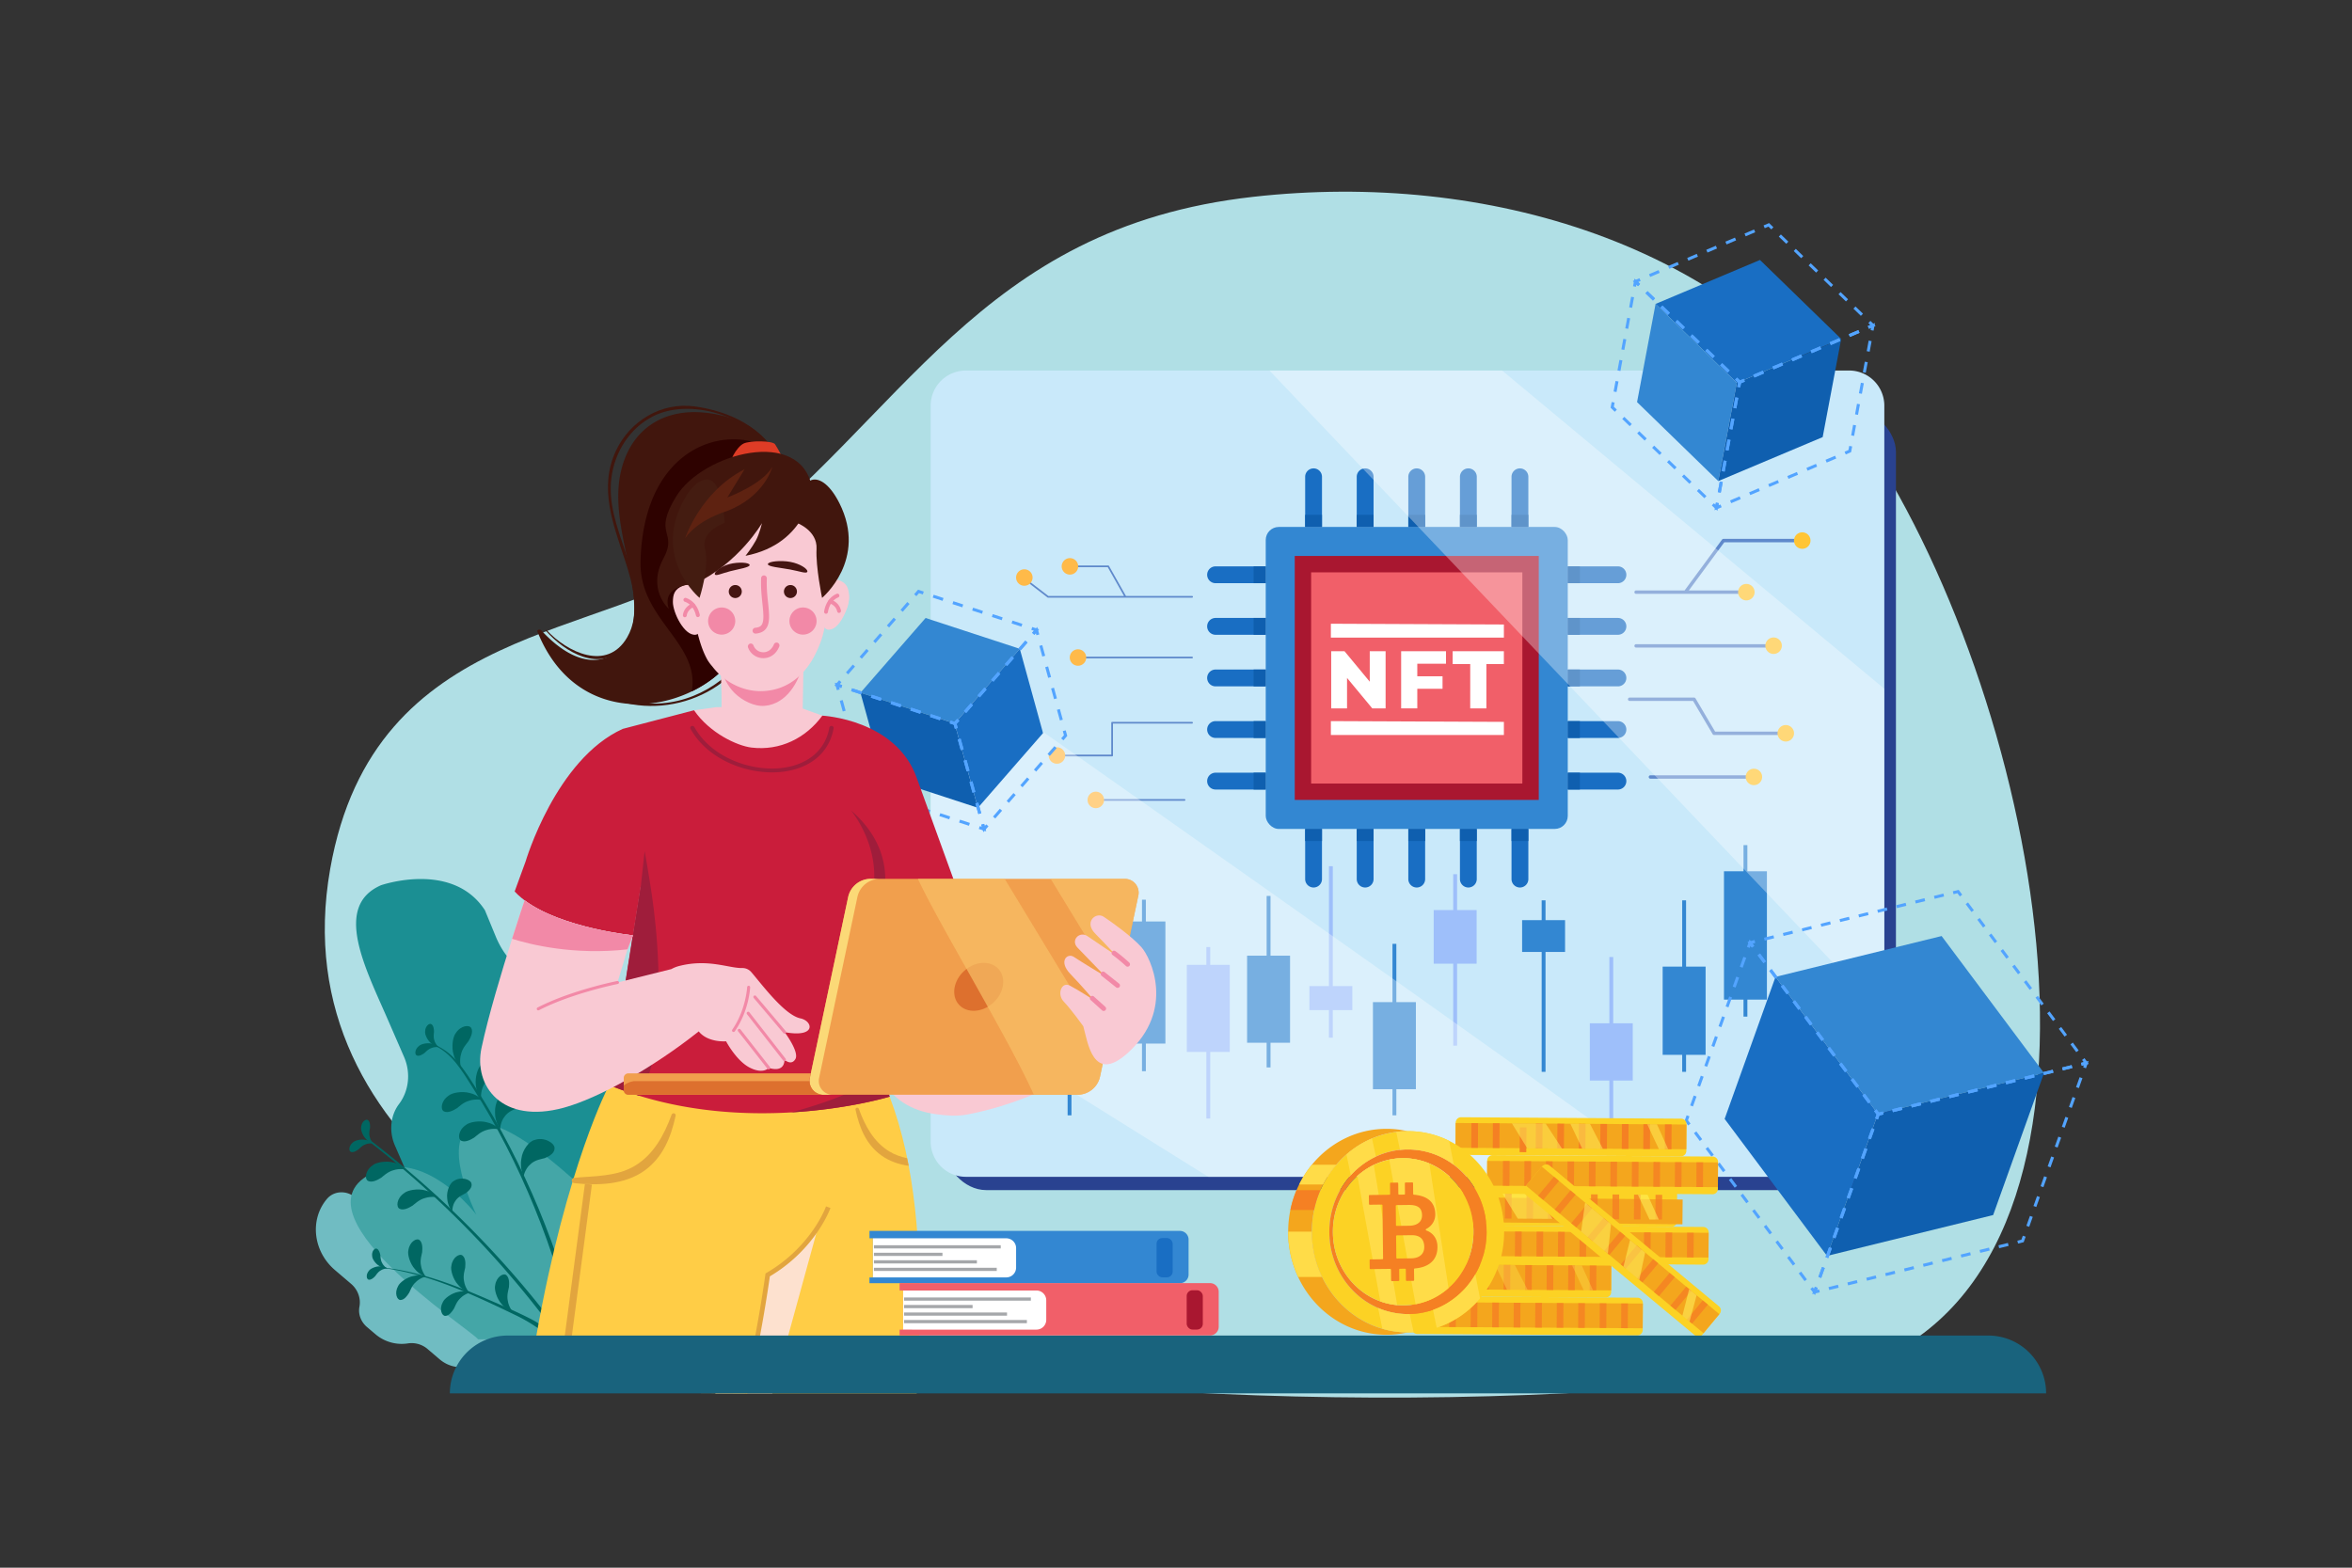 <svg xmlns="http://www.w3.org/2000/svg" viewBox="0 0 4680 3120"><rect x="0" y="0" width="4680" height="3120" fill="#333333" stroke="none"/><defs><style>.cls-1{isolation:isolate;}.cls-19,.cls-2{fill:#fff;}.cls-2{opacity:0;}.cls-3{fill:#b0dfe5;}.cls-4{fill:#1b8f93;}.cls-5{fill:#70bcc2;}.cls-6{fill:#44a6a7;}.cls-7{fill:#006762;}.cls-8{fill:#294290;}.cls-9{fill:#c9e9fa;}.cls-10{fill:#3387d2;}.cls-11{fill:#9ebffa;}.cls-12{fill:#a91730;}.cls-13{fill:#f15f69;}.cls-14{fill:#196ec3;}.cls-15{fill:#0f5faf;}.cls-16{fill:#5f89cb;}.cls-17{fill:#ffc535;}.cls-18{fill:#ffba49;}.cls-20{opacity:0.83;}.cls-21{opacity:0.4;}.cls-22{fill:#53a4ff;}.cls-23{fill:#41160d;}.cls-24{fill:#2e0200;}.cls-25{fill:#de3c26;}.cls-26,.cls-33{fill:#f9c9d3;}.cls-26,.cls-27,.cls-30,.cls-32{fill-rule:evenodd;}.cls-27,.cls-28{fill:#f289a7;}.cls-29,.cls-30{fill:#451512;}.cls-31{fill:#441c11;}.cls-32{fill:#5e2211;}.cls-34{fill:#ffcd46;}.cls-35{mix-blend-mode:multiply;}.cls-36{fill:#fde1cf;}.cls-37{fill:#ca1d3b;}.cls-38{fill:#d4362d;}.cls-39{fill:#9f1d3b;}.cls-40{fill:#e2a53e;}.cls-41{fill:#f19f4d;}.cls-42{fill:#fbd977;}.cls-43{fill:#dd702e;}.cls-44{opacity:0.7;}.cls-45{fill:#f8c167;}.cls-46{fill:#fcd224;}.cls-47{fill:#f4a61d;}.cls-48{opacity:0.8;}.cls-49{fill:#f58023;}.cls-50{opacity:0.54;}.cls-51{fill:#fff45c;}.cls-52{opacity:0.5;}.cls-53{opacity:0.3;}.cls-54{opacity:0.55;}.cls-55{fill:#ffdc48;}.cls-56{fill:#19637d;}.cls-57{fill:#a5a7aa;}</style></defs><title>02</title><g class="cls-1"><g id="_02" data-name="02"><rect id="_02-2" data-name="02" class="cls-2" width="4680" height="3120"/><path class="cls-3" d="M1522.72,2662.87c509.59,127.86,1560.51,169.89,2226.7,37.85,519.36-248.58,304.42-1327.41-52-1845.82-253.3-368.41-738.61-515.38-1204-463.16-549.1,61.59-694.78,441.3-1059.14,714.1-226.71,169.73-689.76,128-777.22,623.23C557.5,2293.51,1170.9,2574.57,1522.72,2662.87Z"/><path class="cls-4" d="M987.54,1866.51l-22.67-55C900.31,1712.18,758,1761.83,758,1761.83c-95.61,41.89-30.85,165,13.49,266.93l32.42,74.52c14.2,32.64,9.26,68.55-9.89,93.88-17.4,23-20.24,55-8.18,82.69l17.09,39.28a155.87,155.87,0,0,0,97.21,87c25,7.6,47,26.41,58.68,53.21L983,2515c26.75,61.49,95.21,90.86,152.9,65.59l32.92-14.42c57.69-25.27,82.77-95.61,56-157.1h0c-43.26-73.53-39.81-128.41-24.48-165.63a223.33,223.33,0,0,0-2.11-173.75l-3.42-7.86a220.61,220.61,0,0,0-134.62-122.25C1034.06,1931.22,1006.83,1910.83,987.54,1866.51Z"/><path class="cls-5" d="M730,2403.59l-23-20.35c-17.32-14.77-42.57-13.52-56.4,2.79h0c-34.84,41.08-27.7,104.55,16,141.76L698.5,2555c14,11.91,19.83,29.69,16.69,45.76-2.85,14.61,3.08,30.08,14.95,40.2L747,2655.29a80.43,80.43,0,0,0,64.79,18.31A48.83,48.83,0,0,1,851,2685l23.83,20.31c26.34,22.45,64.73,20.55,85.75-4.24l12-14.15c21-24.79,16.71-63.08-9.63-85.53h0c-36.72-24.28-47.56-50.51-48.89-71.24A115.25,115.25,0,0,0,873.73,2450l-3.37-2.87A113.85,113.85,0,0,0,780.24,2421C766.24,2423.05,749,2419.77,730,2403.59Z"/><path class="cls-6" d="M1611.33,2663.45C1578,2620.14,1393,2382.31,1274,2343.65c-131.4-42.69-7.56,126.84-7.56,126.84s-233.1-255.76-318.64-232.7c-78.41,21.13,0,179.66,0,179.66S852.26,2291,752.39,2329.67c-193.6,75,189.26,319.18,198.81,335.85Z"/><path class="cls-7" d="M940.77,2164.88c95.24,149.25,164.63,322.44,204.37,498.57l9.43-.1c-39.58-172.45-111.4-347-206.48-496.08-22.1-34.65-46-75.75-87.33-89.27-.8-.26-1.1,1-.34,1.24C898.21,2093.53,920.1,2132.48,940.77,2164.88Z"/><path class="cls-7" d="M1123.48,2663.77a1935.4,1935.4,0,0,0-390.84-397.68c-1.54-1.17-3.61,1.52-2.06,2.71a1915.76,1915.76,0,0,1,383.16,395Z"/><path class="cls-7" d="M932.07,2072.33c-2.45,3.61-11.84,13.05-14.6,25.45-3.7,11.76-.78,26.48-.46,26,.71.29-10.86-9.52-14.47-25.13-4.68-15-1.41-35.73,4.41-42.61,10-15.55,27.61-17.13,31-9.59C941.59,2053.9,937,2064.1,932.07,2072.33Z"/><path class="cls-7" d="M909.28,2205.55c3.56-2.53,12.78-12.14,25.07-15.15,11.65-3.94,26.38-1.3,25.87-1,.3.7-9.7-10.71-25.32-14-15-4.4-35.64-.7-42.38,5.27-15.3,10.39-16.52,28-8.94,31.31C891.12,2215.46,901.18,2210.66,909.28,2205.55Z"/><path class="cls-7" d="M943.67,2263.94c3.55-2.54,12.77-12.14,25.07-15.15,11.64-3.94,26.37-1.3,25.86-1,.31.71-9.7-10.7-25.32-14-15-4.4-35.63-.7-42.37,5.27-15.3,10.39-16.53,28-8.94,31.31C925.5,2273.85,935.57,2269,943.67,2263.94Z"/><path class="cls-7" d="M821,2399.37c3.56-2.53,12.78-12.14,25.07-15.15,11.65-3.94,26.37-1.3,25.87-1,.3.7-9.7-10.71-25.33-14-15-4.4-35.63-.7-42.37,5.27-15.3,10.39-16.52,28-8.94,31.31C802.85,2409.28,812.92,2404.47,821,2399.37Z"/><path class="cls-7" d="M758.36,2344c3.56-2.53,12.78-12.14,25.07-15.15,11.65-3.94,26.37-1.3,25.87-1,.3.7-9.7-10.71-25.33-14-15-4.4-35.63-.7-42.37,5.27-15.3,10.39-16.52,28-8.94,31.31C740.19,2353.89,750.26,2349.09,758.36,2344Z"/><path class="cls-7" d="M980.18,2138.39c-3,3.19-13.74,11-18.41,22.83-5.51,11-4.93,26-4.54,25.57.65.4-9.23-11.12-10.34-27.11-2.27-15.52,4.22-35.51,11.05-41.38,12.37-13.77,29.95-12.55,32.14-4.56C992.47,2121.71,986.34,2131.05,980.18,2138.39Z"/><path class="cls-7" d="M1030.74,2204.61c-4.26,2.27-19.12,6.37-26.6,17.53-8.46,9.94-9.54,26.93-9,26.58.79.73-10.6-16.39-10.11-34.71-1-18.3,9.78-37.8,19.33-41.42,17.68-10,40.3-1.08,42.15,8.77C1048.68,2191.29,1039.61,2199.07,1030.74,2204.61Z"/><path class="cls-7" d="M1084,2304.9c-4.58,1.52-19.92,3.06-29.16,12.8-10,8.36-13.92,24.93-13.3,24.68.66.85-7.7-17.94-4.15-35.92,2-18.22,16-35.62,26-37.56,19.11-6.91,39.9,5.73,40.08,15.75C1103.87,2294.8,1093.62,2300.94,1084,2304.9Z"/><path class="cls-7" d="M926.49,2374.76c-3.34,2.09-15.2,6.28-20.65,15.79-6.32,8.56-6.23,22.44-5.79,22.13.69.54-9.55-12.73-10.19-27.66-1.89-14.83,5.81-31.31,13.38-34.79C917.05,2341.06,936,2347,938,2355,940.32,2362.9,933.38,2369.75,926.49,2374.76Z"/><path class="cls-7" d="M844.5,2095.81c2-1.66,7-7.74,14.17-10.06,6.72-2.85,15.55-1.93,15.26-1.72.21.41-6.2-5.9-15.59-7.18-9.07-1.94-21.11,1.15-24.84,5-8.59,6.81-8.55,17.31-3.92,18.91S839.93,2099.18,844.5,2095.81Z"/><path class="cls-7" d="M863.6,2053.19c-.09,2.59-1.82,10.31.71,17.4,1.85,7.08,8,13.53,8,13.17.45-.08-8.45-1.32-15.19-8-7.07-6-12-17.48-11.23-22.78.13-11,8.44-17.36,12.53-14.66S863.47,2047.49,863.6,2053.19Z"/><path class="cls-7" d="M713.24,2287.56c2-1.66,7-7.74,14.17-10.06,6.71-2.85,15.54-1.93,15.26-1.72.21.41-6.21-5.9-15.6-7.18-9.07-1.94-21.11,1.15-24.83,5-8.6,6.81-8.55,17.31-3.93,18.91S708.67,2290.93,713.24,2287.56Z"/><path class="cls-7" d="M736.27,2244.57c-.3,2.58-2.65,10.12-.71,17.4,1.27,7.21,6.84,14.14,6.86,13.78.45,0-8.31-2-14.49-9.22-6.55-6.58-10.51-18.41-9.33-23.63,1-10.94,9.83-16.61,13.69-13.58S736.61,2238.88,736.27,2244.57Z"/><path class="cls-7" d="M840,2492.1c-.63,4-4.79,15.62-2.22,27.11,1.52,11.32,9.76,22.5,9.82,21.94.7,0-12.85-3.68-22-15.33-9.8-10.69-15.22-29.39-13-37.46,2.31-17,16.41-25.29,22.23-20.32C840.69,2472.89,840.85,2483.25,840,2492.1Z"/><path class="cls-7" d="M925.62,2522.88c-.63,4-4.78,15.62-2.22,27.1,1.52,11.33,9.76,22.51,9.82,21.95.71,0-12.85-3.68-22-15.33-9.81-10.69-15.23-29.39-13.06-37.46,2.31-17,16.41-25.29,22.23-20.32C926.36,2503.67,926.52,2514,925.62,2522.88Z"/><path class="cls-7" d="M1012.68,2561.81c-.64,4-4.79,15.63-2.23,27.11,1.52,11.32,9.76,22.5,9.82,21.95.71,0-12.84-3.68-22-15.33-9.81-10.7-15.23-29.4-13-37.47,2.3-17,16.4-25.28,22.23-20.31S1013.57,2553,1012.68,2561.81Z"/><path class="cls-7" d="M814.38,2572.41c1.76-3.3,5.16-14.19,13.43-21.22,7.42-7.49,19.71-11.12,19.45-10.67.5.42-11.52-4.49-24.75-1-13.18,2.39-27.57,13.13-30.46,20.3-7.76,13.83-2,27.82,5.08,27.41C804.23,2587,810.11,2579.44,814.38,2572.41Z"/><path class="cls-7" d="M903.49,2604.06c1.76-3.3,5.16-14.19,13.44-21.22,7.42-7.49,19.71-11.12,19.44-10.67.51.42-11.51-4.49-24.75-1-13.17,2.39-27.57,13.13-30.45,20.3-7.77,13.83-2,27.82,5.08,27.41C893.35,2618.63,899.23,2611.09,903.49,2604.06Z"/><path class="cls-7" d="M746.51,2539.83c1.54-1.84,5.11-8.23,11.23-11.54,5.64-3.72,13.84-4.37,13.62-4.13.26.33-6.64-4.34-15.41-3.92-8.59-.25-19,4.59-21.8,8.7-6.69,7.66-4.9,17.21-.42,17.89S742.91,2543.68,746.51,2539.83Z"/><path class="cls-7" d="M756.79,2497.79c.35,2.38.07,9.7,3.55,15.74,2.87,6.14,9.52,11,9.46,10.66.39-.14-7.92.22-15.18-4.74-7.45-4.3-13.83-13.91-14-18.86-1.72-10,4.79-17.24,9-15.47S755.73,2492.63,756.79,2497.79Z"/><path class="cls-7" d="M752.37,2521.55a496.31,496.31,0,0,1,81.22,14.54c48.63,12.78,95.39,31.65,141.41,51.71,22.63,9.86,45.4,19.59,67.59,30.41,10.37,5.05,20.82,10.12,30.38,16.6,12.88,8.73,33,26.23,35.43,29l-10.56.31c-7.22-5.88-33.73-28.26-70.52-46-87.2-42-177.77-85.08-275-95.77A.4.4,0,0,1,752.37,2521.55Z"/><rect class="cls-8" x="1879.76" y="816.37" width="1892.77" height="1552.16" rx="82.68"/><path class="cls-9" d="M3749.42,807.43V2272.07a70,70,0,0,1-70,70H1921.85a70,70,0,0,1-70-70V807.43a70,70,0,0,1,70-70H3679.38A70,70,0,0,1,3749.42,807.43Z"/><polygon class="cls-10" points="2280.01 1790.59 2272.34 1790.59 2272.34 1833.91 2233.45 1833.91 2233.45 2076.93 2272.34 2076.93 2272.34 2131.89 2280.01 2131.89 2280.01 2076.93 2318.9 2076.93 2318.9 1833.91 2280.01 1833.91 2280.01 1790.59"/><polygon class="cls-11" points="2652 1723.92 2644.32 1723.92 2644.32 1962.5 2605.44 1962.5 2605.44 2010.25 2644.32 2010.25 2644.32 2065.22 2652 2065.22 2652 2010.25 2690.89 2010.25 2690.89 1962.5 2652 1962.5 2652 1723.92"/><polygon class="cls-10" points="2778.43 1878.42 2770.76 1878.42 2770.76 1994.44 2731.87 1994.44 2731.87 2167.72 2770.76 2167.72 2770.76 2219.72 2778.43 2219.72 2778.43 2167.72 2817.32 2167.72 2817.32 1994.44 2778.43 1994.44 2778.43 1878.42"/><polygon class="cls-10" points="2132 1878.42 2124.33 1878.42 2124.33 1994.44 2085.44 1994.44 2085.44 2167.72 2124.33 2167.72 2124.33 2219.72 2132 2219.72 2132 2167.72 2170.89 2167.72 2170.89 1994.44 2132 1994.44 2132 1878.42"/><polygon class="cls-11" points="2899.32 1739.79 2891.64 1739.79 2891.64 1811.21 2852.75 1811.21 2852.75 1917.9 2891.64 1917.9 2891.64 2081.08 2899.32 2081.08 2899.32 1917.9 2938.2 1917.9 2938.2 1811.21 2899.32 1811.21 2899.32 1739.79"/><polygon class="cls-10" points="2528.04 1783.11 2520.36 1783.11 2520.36 1901.98 2481.47 1901.98 2481.47 2075.26 2520.36 2075.26 2520.36 2124.4 2528.04 2124.4 2528.04 2075.26 2566.93 2075.26 2566.93 1901.98 2528.04 1901.98 2528.04 1783.11"/><polygon class="cls-10" points="3114.16 1831.26 3075.27 1831.26 3075.27 1791.85 3067.6 1791.85 3067.6 1831.26 3028.71 1831.26 3028.71 1894.57 3067.6 1894.57 3067.6 2133.15 3075.27 2133.15 3075.27 1894.57 3114.16 1894.57 3114.16 1831.26"/><polygon class="cls-11" points="2408.09 1884.77 2400.41 1884.77 2400.41 1920.25 2361.53 1920.25 2361.53 2093.53 2400.41 2093.53 2400.41 2226.07 2408.09 2226.07 2408.09 2093.53 2446.98 2093.53 2446.98 1920.25 2408.09 1920.25 2408.09 1884.77"/><polygon class="cls-11" points="3209.97 1904.61 3202.3 1904.61 3202.3 2036.53 3163.41 2036.53 3163.41 2150.48 3202.3 2150.48 3202.3 2245.91 3209.97 2245.91 3209.97 2150.48 3248.86 2150.48 3248.86 2036.53 3209.97 2036.53 3209.97 1904.61"/><polygon class="cls-10" points="3354.92 1791.85 3347.24 1791.85 3347.24 1923.76 3308.35 1923.76 3308.35 2099.33 3347.24 2099.33 3347.24 2133.15 3354.92 2133.15 3354.92 2099.33 3393.81 2099.33 3393.81 1923.76 3354.92 1923.76 3354.92 1791.85"/><polygon class="cls-10" points="3476.91 1734.01 3476.91 1681.95 3469.23 1681.95 3469.23 1734.01 3430.35 1734.01 3430.35 1989.44 3469.23 1989.44 3469.23 2023.25 3476.91 2023.25 3476.91 1989.44 3515.8 1989.44 3515.8 1734.01 3476.91 1734.01"/><rect class="cls-10" x="2518.55" y="1048.75" width="600.98" height="600.98" rx="25.95"/><rect class="cls-12" x="2576.27" y="1106.47" width="485.54" height="485.54"/><rect class="cls-13" x="2608.91" y="1139.11" width="420.26" height="420.26"/><path class="cls-14" d="M2613.72,932.19h0A16.75,16.75,0,0,0,2597,948.94v99.81h33.5V948.94A16.75,16.75,0,0,0,2613.72,932.19Z"/><path class="cls-14" d="M2716.38,932.19h0a16.75,16.75,0,0,0-16.75,16.75v99.81h33.5V948.94A16.75,16.75,0,0,0,2716.38,932.19Z"/><path class="cls-14" d="M2819,932.19h0a16.75,16.75,0,0,0-16.75,16.75v99.81h33.5V948.94A16.75,16.75,0,0,0,2819,932.19Z"/><path class="cls-14" d="M2921.7,932.19h0A16.75,16.75,0,0,0,2905,948.94v99.81h33.5V948.94A16.75,16.75,0,0,0,2921.7,932.19Z"/><path class="cls-14" d="M3024.36,932.19h0a16.74,16.74,0,0,0-16.75,16.75v99.81h33.5V948.94A16.75,16.75,0,0,0,3024.36,932.19Z"/><path class="cls-14" d="M3024.36,1766.3h0a16.75,16.75,0,0,0,16.75-16.76v-99.8h-33.5v99.8A16.75,16.75,0,0,0,3024.36,1766.3Z"/><path class="cls-14" d="M2921.7,1766.3h0a16.75,16.75,0,0,0,16.75-16.76v-99.8H2905v99.8A16.75,16.75,0,0,0,2921.7,1766.3Z"/><path class="cls-14" d="M2819,1766.3h0a16.75,16.75,0,0,0,16.75-16.76v-99.8h-33.5v99.8A16.75,16.75,0,0,0,2819,1766.3Z"/><path class="cls-14" d="M2716.38,1766.3h0a16.75,16.75,0,0,0,16.75-16.76v-99.8h-33.5v99.8A16.75,16.75,0,0,0,2716.38,1766.3Z"/><path class="cls-14" d="M2613.72,1766.3h0a16.75,16.75,0,0,0,16.75-16.76v-99.8H2597v99.8A16.75,16.75,0,0,0,2613.72,1766.3Z"/><path class="cls-14" d="M3236.09,1143.92h0a16.75,16.75,0,0,0-16.75-16.75h-99.81v33.51h99.81A16.75,16.75,0,0,0,3236.09,1143.92Z"/><path class="cls-14" d="M3236.09,1246.58h0a16.75,16.75,0,0,0-16.75-16.75h-99.81v33.51h99.81A16.75,16.75,0,0,0,3236.09,1246.58Z"/><path class="cls-14" d="M3236.09,1349.24h0a16.75,16.75,0,0,0-16.75-16.75h-99.81V1366h99.81A16.75,16.75,0,0,0,3236.09,1349.24Z"/><path class="cls-14" d="M3236.09,1451.9h0a16.75,16.75,0,0,0-16.75-16.75h-99.81v33.51h99.81A16.75,16.75,0,0,0,3236.09,1451.9Z"/><path class="cls-14" d="M3236.09,1554.56h0a16.75,16.75,0,0,0-16.75-16.75h-99.81v33.51h99.81A16.76,16.76,0,0,0,3236.09,1554.56Z"/><path class="cls-14" d="M2402,1554.56h0a16.76,16.76,0,0,0,16.75,16.76h99.81v-33.51h-99.81A16.75,16.75,0,0,0,2402,1554.56Z"/><path class="cls-14" d="M2402,1451.9h0a16.75,16.75,0,0,0,16.75,16.76h99.81v-33.51h-99.81A16.75,16.75,0,0,0,2402,1451.9Z"/><path class="cls-14" d="M2402,1349.24h0a16.75,16.75,0,0,0,16.75,16.76h99.81v-33.51h-99.81A16.75,16.75,0,0,0,2402,1349.24Z"/><path class="cls-14" d="M2402,1246.58h0a16.75,16.75,0,0,0,16.75,16.76h99.81v-33.51h-99.81A16.75,16.75,0,0,0,2402,1246.58Z"/><path class="cls-14" d="M2402,1143.92h0a16.75,16.75,0,0,0,16.75,16.76h99.81v-33.51h-99.81A16.75,16.75,0,0,0,2402,1143.92Z"/><rect class="cls-15" x="2904.95" y="1024.61" width="33.51" height="24.15"/><rect class="cls-15" x="2802.29" y="1024.61" width="33.51" height="24.15"/><rect class="cls-15" x="2596.97" y="1024.61" width="33.51" height="24.15"/><rect class="cls-15" x="2699.63" y="1024.61" width="33.51" height="24.15"/><rect class="cls-15" x="3119.53" y="1127.17" width="24.14" height="33.51"/><rect class="cls-15" x="3119.53" y="1537.81" width="24.14" height="33.51"/><rect class="cls-15" x="3119.53" y="1229.83" width="24.14" height="33.51"/><rect class="cls-15" x="3119.53" y="1332.49" width="24.14" height="33.51"/><rect class="cls-15" x="3119.53" y="1435.15" width="24.14" height="33.51"/><rect class="cls-15" x="2596.97" y="1649.74" width="33.51" height="24.14"/><rect class="cls-15" x="2494.4" y="1332.49" width="24.14" height="33.51"/><rect class="cls-15" x="2494.4" y="1229.83" width="24.14" height="33.51"/><rect class="cls-15" x="2494.4" y="1127.17" width="24.14" height="33.51"/><rect class="cls-15" x="2494.4" y="1435.15" width="24.14" height="33.51"/><rect class="cls-15" x="2494.4" y="1537.81" width="24.14" height="33.51"/><rect class="cls-15" x="3007.61" y="1024.61" width="33.51" height="24.15"/><rect class="cls-15" x="2802.29" y="1649.74" width="33.51" height="24.14"/><rect class="cls-15" x="2904.95" y="1649.74" width="33.51" height="24.14"/><rect class="cls-15" x="2699.63" y="1649.74" width="33.51" height="24.14"/><rect class="cls-15" x="3007.61" y="1649.74" width="33.51" height="24.14"/><path class="cls-16" d="M3569,1072.46H3429.29a3.39,3.39,0,0,0-2.72,1.38L3352,1175.11h-96.67a3.39,3.39,0,0,0,0,6.77h203.18a3.39,3.39,0,1,0,0-6.77h-98.1l70.58-95.88h138a3.39,3.39,0,1,0,0-6.77Z"/><path class="cls-16" d="M3512.7,1288.83a3.39,3.39,0,1,0,0-6.77H3255.34a3.39,3.39,0,0,0,0,6.77Z"/><path class="cls-16" d="M3536.94,1456H3412.69l-38.93-66.06a3.39,3.39,0,0,0-2.92-1.66H3242.51a3.39,3.39,0,0,0,0,6.77H3368.9l38.93,66.06a3.4,3.4,0,0,0,2.93,1.67h126.18a3.39,3.39,0,0,0,0-6.78Z"/><path class="cls-16" d="M3473.5,1543H3283.86a3.39,3.39,0,0,0,0,6.77H3473.5a3.39,3.39,0,0,0,0-6.77Z"/><path class="cls-16" d="M2372,1189.46a1.69,1.69,0,1,0,0-3.38H2240.42l-33.73-59.74a1.68,1.68,0,0,0-1.47-.86h-59.88a1.69,1.69,0,1,0,0,3.38h58.89l32.32,57.22H2086l-34.83-26.78a1.71,1.71,0,0,0-2.38.32,1.69,1.69,0,0,0,.32,2.37l35.29,27.13a1.72,1.72,0,0,0,1,.34Z"/><path class="cls-16" d="M2372,1306.91H2159.6a1.7,1.7,0,1,0,0,3.39H2372a1.7,1.7,0,0,0,0-3.39Z"/><path class="cls-16" d="M2372,1436.66H2212.89a1.69,1.69,0,0,0-1.69,1.7v63.53h-91.71a1.7,1.7,0,0,0,0,3.39h93.4a1.69,1.69,0,0,0,1.69-1.7v-63.53H2372a1.7,1.7,0,0,0,0-3.39Z"/><path class="cls-16" d="M2357.08,1590.32H2196.85a1.7,1.7,0,1,0,0,3.39h160.23a1.7,1.7,0,0,0,0-3.39Z"/><path class="cls-17" d="M3602.53,1075.84a16.4,16.4,0,1,1-16.4-16.39A16.4,16.4,0,0,1,3602.53,1075.84Z"/><path class="cls-17" d="M3491.32,1178.5a16.4,16.4,0,1,1-16.4-16.4A16.4,16.4,0,0,1,3491.32,1178.5Z"/><path class="cls-17" d="M3545.5,1285.08a16.4,16.4,0,1,1-16.4-16.4A16.4,16.4,0,0,1,3545.5,1285.08Z"/><circle class="cls-17" cx="3489.89" cy="1546.36" r="16.4" transform="translate(-162.79 437.99) rotate(-7.02)"/><path class="cls-17" d="M3569.74,1459.39a16.4,16.4,0,1,1-16.4-16.4A16.4,16.4,0,0,1,3569.74,1459.39Z"/><path class="cls-18" d="M2054.61,1149.4a16.4,16.4,0,1,1-16.4-16.4A16.39,16.39,0,0,1,2054.61,1149.4Z"/><path class="cls-18" d="M2145.34,1127.17a16.4,16.4,0,1,1-16.4-16.4A16.4,16.4,0,0,1,2145.34,1127.17Z"/><path class="cls-18" d="M2119.49,1503.59a16.4,16.4,0,1,1-16.4-16.4A16.4,16.4,0,0,1,2119.49,1503.59Z"/><path class="cls-18" d="M2196.84,1592a16.4,16.4,0,1,1-16.39-16.39A16.39,16.39,0,0,1,2196.84,1592Z"/><circle class="cls-18" cx="2144.98" cy="1308.61" r="16.4"/><polygon class="cls-19" points="2648.16 1435.15 2648.16 1462.78 2992.43 1462.78 2992.43 1436.66 2648.16 1435.15"/><polygon class="cls-19" points="2648.16 1241.35 2648.16 1268.98 2992.43 1268.98 2992.43 1242.86 2648.16 1241.35"/><path class="cls-19" d="M2757.07,1296.06v113.78h-26.5l-50.22-60.62v60.62h-31.54V1296.06h26.5l50.22,60.63v-60.63Z"/><path class="cls-19" d="M2820.13,1320.93v25h50.23v24.87h-50.23v39H2788V1296.06h89.24v24.87Z"/><path class="cls-19" d="M2925.47,1321.58h-35v-25.52h101.92v25.52h-34.78v88.26h-32.18Z"/><g class="cls-20"><g class="cls-21"><polygon class="cls-19" points="3749.42 1370.76 3749.42 2023.25 2525.94 737.4 2988.83 737.4 3749.42 1370.76"/></g><g class="cls-21"><path class="cls-19" d="M3319.68,2342.11H2404.25l-552.44-344.86V1299.43S3170.12,2224.68,3319.68,2342.11Z"/></g></g><polygon class="cls-14" points="3455.86 762.03 3294.25 604.88 3501.99 517.37 3663.6 674.51 3455.86 762.03"/><polygon class="cls-10" points="3257.41 800.28 3419.02 957.43 3455.86 762.03 3294.25 604.88 3257.41 800.28"/><polygon class="cls-15" points="3626.76 869.91 3419.02 957.43 3455.86 762.03 3663.6 674.51 3626.76 869.91"/><polygon class="cls-10" points="3736.66 2216.81 3532.89 1944.17 3863.42 1862.89 4067.18 2135.53 3736.66 2216.81"/><polygon class="cls-14" points="3431.66 2226.83 3635.42 2499.47 3736.66 2216.81 3532.89 1944.17 3431.66 2226.83"/><polygon class="cls-15" points="3965.95 2418.19 3635.42 2499.47 3736.66 2216.81 4067.18 2135.53 3965.95 2418.19"/><polygon class="cls-22" points="3736.16 2220.88 3729.01 2211.32 3733.8 2207.74 3738.58 2214.13 3746.33 2212.22 3747.76 2218.03 3736.16 2220.88"/><path class="cls-22" d="M3717.43,2195.82l-11.59-15.5,4.79-3.58,11.59,15.5Zm-23.17-31-11.58-15.49,4.79-3.58,11.58,15.5Zm-23.16-31-11.58-15.5,4.79-3.57,11.58,15.49Zm-23.17-31-11.58-15.5,4.79-3.58,11.58,15.5Zm-23.16-31-11.58-15.49,4.79-3.58,11.58,15.5Zm-23.16-31-11.58-15.5,4.78-3.57,11.59,15.49Zm-23.17-31-11.58-15.5,4.79-3.58,11.58,15.5Zm-23.16-31-11.58-15.49,4.79-3.58,11.58,15.5Zm-23.16-31-11.59-15.5,4.79-3.58,11.59,15.5Zm-23.17-31-11.58-15.5,4.79-3.58,11.58,15.5Z"/><polygon class="cls-22" points="3485.79 1885.88 3477.12 1874.29 3491.18 1870.83 3492.61 1876.63 3487.31 1877.94 3490.58 1882.3 3485.79 1885.88"/><path class="cls-22" d="M3511.39,1872l-1.42-5.81,18.78-4.62,1.43,5.81Zm37.58-9.24-1.43-5.81,18.79-4.62,1.43,5.81Zm37.57-9.24-1.43-5.81,18.79-4.62,1.43,5.81Zm37.58-9.24-1.43-5.81,18.78-4.62,1.43,5.81Zm37.57-9.24-1.43-5.81,18.79-4.62,1.43,5.81Zm37.57-9.24-1.42-5.81,18.78-4.62,1.43,5.81Zm37.58-9.24-1.43-5.81,18.79-4.62,1.42,5.81Zm37.57-9.24-1.43-5.81,18.79-4.62,1.43,5.81Zm37.57-9.24-1.43-5.81,18.79-4.62,1.43,5.81Zm37.58-9.24-1.43-5.81,18.79-4.62,1.42,5.81Z"/><polygon class="cls-22" points="3899.66 1784.11 3894.89 1777.71 3887.13 1779.62 3885.7 1773.81 3897.3 1770.96 3904.45 1780.53 3899.66 1784.11"/><path class="cls-22" d="M4131.3,2094l-11.58-15.5,4.79-3.58,11.58,15.5Zm-23.16-31-11.58-15.5,4.79-3.58,11.58,15.5Zm-23.16-31-11.59-15.49,4.79-3.58,11.58,15.49Zm-23.17-31-11.58-15.5L4055,1982l11.58,15.5Zm-23.16-31-11.58-15.5,4.78-3.58,11.59,15.5Zm-23.17-31-11.58-15.49,4.79-3.58,11.58,15.49Zm-23.16-31-11.58-15.5,4.79-3.58,11.58,15.5Zm-23.16-31-11.59-15.49,4.79-3.58,11.59,15.5Zm-23.17-31-11.58-15.5,4.79-3.57,11.58,15.49Zm-23.16-31-11.58-15.5L3916,1796l11.58,15.5Z"/><polygon class="cls-22" points="4142.28 2121.01 4140.86 2115.21 4146.15 2113.9 4142.89 2109.54 4147.68 2105.96 4156.34 2117.55 4142.28 2121.01"/><path class="cls-22" d="M3766.54,2213.41l-1.42-5.81,18.78-4.62,1.43,5.81Zm37.58-9.24-1.43-5.81,18.79-4.62,1.43,5.81Zm37.57-9.24-1.43-5.81,18.79-4.62,1.43,5.81Zm37.58-9.24-1.43-5.81,18.79-4.62,1.42,5.81Zm37.57-9.24-1.43-5.8,18.79-4.62,1.43,5.8Zm37.57-9.24-1.42-5.8,18.78-4.62,1.43,5.8ZM3992,2158l-1.43-5.8,18.79-4.62,1.42,5.8Zm37.57-9.24-1.43-5.8,18.79-4.62,1.43,5.8Zm37.57-9.24-1.42-5.8,18.78-4.62,1.43,5.8Zm37.58-9.24-1.43-5.8,18.79-4.62,1.43,5.8Z"/><polygon class="cls-22" points="3359.03 2239.82 3352.1 2230.55 3356 2219.66 3361.63 2221.67 3358.81 2229.54 3363.81 2236.24 3359.03 2239.82"/><path class="cls-22" d="M3590.66,2549.75l-11.58-15.49,4.79-3.58,11.58,15.49Zm-23.16-31-11.58-15.5,4.79-3.58,11.58,15.5Zm-23.17-31-11.58-15.5,4.79-3.58,11.58,15.5Zm-23.16-31-11.58-15.49,4.79-3.58,11.58,15.49Zm-23.16-31-11.58-15.5,4.78-3.58,11.59,15.5Zm-23.17-31-11.58-15.5,4.79-3.58,11.58,15.5Zm-23.16-31-11.58-15.5,4.79-3.57,11.58,15.49Zm-23.16-31-11.59-15.5,4.79-3.58,11.58,15.5Zm-23.17-31-11.58-15.49,4.79-3.58,11.58,15.5Zm-23.16-31-11.58-15.5,4.79-3.58,11.58,15.5Z"/><polygon class="cls-22" points="3611.54 2577.69 3602.24 2565.25 3607.03 2561.67 3609.66 2565.2 3611.15 2561.05 3616.78 2563.07 3611.54 2577.69"/><path class="cls-22" d="M3623.84,2543.35l-5.63-2,7.06-19.72,5.63,2Zm14.12-39.43-5.63-2,7.06-19.72,5.63,2Zm14.12-39.43-5.62-2,7.06-19.71,5.63,2Zm14.13-39.43-5.63-2,7.06-19.71,5.63,2Zm14.12-39.43-5.63-2,7.06-19.72,5.63,2Zm14.12-39.44-5.63-2,7.07-19.72,5.62,2Zm14.13-39.43-5.63-2L3710,2285l5.63,2Zm14.12-39.43-5.63-2,7.06-19.71,5.63,2Z"/><polygon class="cls-22" points="3736.82 2227.9 3731.19 2225.88 3734.01 2218.01 3729.01 2211.32 3733.8 2207.74 3740.72 2217 3736.82 2227.9"/><path class="cls-22" d="M3717.43,2195.82l-11.59-15.5,4.79-3.58,11.59,15.5Zm-23.17-31-11.58-15.49,4.79-3.58,11.58,15.5Zm-23.16-31-11.58-15.5,4.79-3.57,11.58,15.49Zm-23.17-31-11.58-15.5,4.79-3.58,11.58,15.5Zm-23.16-31-11.58-15.49,4.79-3.58,11.58,15.5Zm-23.16-31-11.58-15.5,4.78-3.57,11.59,15.49Zm-23.17-31-11.58-15.5,4.79-3.58,11.58,15.5Zm-23.16-31-11.58-15.49,4.79-3.58,11.58,15.5Zm-23.16-31-11.59-15.5,4.79-3.58,11.59,15.5Zm-23.17-31-11.58-15.5,4.79-3.58,11.58,15.5Z"/><polygon class="cls-22" points="3481.67 1886.5 3476.04 1884.48 3481.28 1869.86 3490.58 1882.3 3485.79 1885.88 3483.16 1882.36 3481.67 1886.5"/><path class="cls-22" d="M3368.69,2202l-5.63-2,7.06-19.72,5.63,2Zm14.12-39.44-5.63-2,7.06-19.72,5.63,2Zm14.12-39.43-5.62-2,7.06-19.72,5.63,2Zm14.13-39.43-5.63-2,7.06-19.71,5.63,2Zm14.12-39.43-5.63-2,7.06-19.71,5.63,2Zm14.12-39.43-5.62-2,7.06-19.72,5.63,2Zm14.13-39.43-5.63-2,7.06-19.72,5.63,2Zm14.12-39.44-5.63-2,7.06-19.72,5.63,2Z"/><polygon class="cls-22" points="4015.52 2474.95 4014.09 2469.14 4022.21 2467.14 4025.03 2459.27 4030.66 2461.29 4026.76 2472.18 4015.52 2474.95"/><path class="cls-22" d="M3639.78,2567.35l-1.43-5.81,18.79-4.62,1.43,5.81Zm37.57-9.24-1.42-5.81,18.78-4.62,1.43,5.81Zm37.58-9.24-1.43-5.81,18.79-4.62,1.42,5.81Zm37.57-9.24-1.43-5.81,18.79-4.62,1.43,5.81Zm37.58-9.24-1.43-5.81,18.78-4.62,1.43,5.81Zm37.57-9.24-1.43-5.81,18.79-4.62,1.43,5.81Zm37.57-9.24-1.42-5.81,18.78-4.62,1.43,5.81Zm37.58-9.24-1.43-5.81,18.79-4.62,1.42,5.81Zm37.57-9.24-1.43-5.81,18.79-4.62,1.43,5.81Zm37.57-9.24-1.42-5.81,18.78-4.62,1.43,5.81Z"/><polygon class="cls-22" points="3605.91 2575.68 3611.15 2561.05 3616.78 2563.07 3615.29 2567.21 3619.57 2566.16 3620.99 2571.97 3605.91 2575.68"/><path class="cls-22" d="M3623.84,2543.35l-5.63-2,7.06-19.72,5.63,2Zm14.12-39.43-5.63-2,7.06-19.72,5.63,2Zm14.12-39.43-5.62-2,7.06-19.71,5.63,2Zm14.13-39.43-5.63-2,7.06-19.71,5.63,2Zm14.12-39.43-5.63-2,7.06-19.72,5.63,2Zm14.12-39.44-5.63-2,7.07-19.72,5.62,2Zm14.13-39.43-5.63-2L3710,2285l5.63,2Zm14.12-39.43-5.63-2,7.06-19.71,5.63,2Z"/><polygon class="cls-22" points="3736.82 2227.9 3731.19 2225.88 3735.09 2214.99 3746.33 2212.22 3747.76 2218.03 3739.64 2220.03 3736.82 2227.9"/><path class="cls-22" d="M3766.54,2213.41l-1.42-5.81,18.78-4.62,1.43,5.81Zm37.58-9.24-1.43-5.8,18.79-4.63,1.42,5.81Zm37.57-9.24-1.43-5.8,18.79-4.62,1.43,5.8Zm37.58-9.24-1.43-5.8,18.78-4.62,1.43,5.8Zm37.57-9.24-1.43-5.8,18.79-4.62,1.43,5.8Zm37.57-9.24-1.42-5.8,18.78-4.62,1.43,5.8ZM3992,2158l-1.43-5.8,18.79-4.62,1.42,5.8Zm37.57-9.24-1.43-5.8,18.79-4.62,1.43,5.8Zm37.57-9.24-1.42-5.8,18.78-4.62,1.43,5.8Zm37.58-9.24-1.43-5.8,18.79-4.62,1.43,5.8Z"/><polygon class="cls-22" points="4150.7 2126.12 4145.07 2124.1 4146.56 2119.96 4142.28 2121.01 4140.86 2115.21 4155.94 2111.5 4150.7 2126.12"/><path class="cls-22" d="M4037.72,2441.57l-5.63-2,7.06-19.72,5.63,2Zm14.12-39.43-5.63-2,7.06-19.72,5.63,2Zm14.12-39.43-5.63-2,7.06-19.71,5.63,2Zm14.13-39.43-5.63-2,7.06-19.71,5.63,2Zm14.12-39.43-5.63-2,7.06-19.72,5.63,2Zm14.12-39.44-5.63-2,7.06-19.72,5.63,2Zm14.12-39.43-5.63-2,7.07-19.72,5.62,2Zm14.13-39.43-5.63-2,7.06-19.71,5.63,2Z"/><polygon class="cls-22" points="3460.96 764.13 3452.37 755.83 3456.52 751.53 3462.26 757.07 3469.61 753.95 3471.95 759.45 3460.96 764.13"/><path class="cls-22" d="M3437.51,741.49l-14.85-14.34,4.15-4.3,14.86,14.34Zm-29.7-28.67L3393,698.48l4.15-4.3L3412,708.52Zm-29.71-28.68-14.85-14.34,4.15-4.3,14.86,14.34Zm-29.7-28.67-14.85-14.34,4.15-4.3,14.85,14.34Zm-29.71-28.68-14.85-14.34,4.16-4.3,14.85,14.34ZM3289,598.12l-14.85-14.34,4.15-4.3,14.85,14.33Z"/><polygon class="cls-22" points="3259.28 569.44 3248.87 559.39 3262.19 553.72 3264.53 559.22 3259.52 561.35 3263.44 565.14 3259.28 569.44"/><path class="cls-22" d="M3283.53,551.13l-2.34-5.5,19-8.08,2.34,5.5Zm38-16.16-2.34-5.5,19-8.09,2.34,5.5Zm38-16.17-2.34-5.5,19-8.08,2.34,5.5Zm38-16.17-2.34-5.5,19-8.08,2.34,5.5Zm38-16.16-2.34-5.51,19-8.08,2.34,5.5Zm38-16.17-2.34-5.5,19-8.09,2.34,5.5Z"/><polygon class="cls-22" points="3524.56 456.55 3518.82 451 3511.47 454.13 3509.13 448.63 3520.12 443.95 3528.71 452.25 3524.56 456.55"/><path class="cls-22" d="M3702.79,628.6l-14.85-14.34,4.15-4.3,14.85,14.34Zm-29.7-28.67-14.86-14.34,4.16-4.3,14.85,14.33Zm-29.71-28.68-14.85-14.34,4.15-4.3L3647.53,567Zm-29.7-28.67-14.86-14.34,4.16-4.3,14.85,14.33ZM3584,513.9l-14.85-14.34,4.15-4.3,14.85,14.34Zm-29.7-28.68-14.86-14.33,4.16-4.3,14.85,14.33Z"/><polygon class="cls-22" points="3718.89 654.36 3716.55 648.86 3721.57 646.73 3717.64 642.94 3721.8 638.64 3732.21 648.69 3718.89 654.36"/><path class="cls-22" d="M3491,751.36l-2.34-5.5,19-8.08,2.34,5.5Zm38-16.16-2.34-5.5,19-8.09,2.34,5.5Zm38-16.17-2.34-5.5,19-8.08,2.34,5.5Zm38-16.17-2.34-5.5,19-8.08,2.34,5.5Zm38-16.16-2.34-5.51,19-8.08,2.35,5.5Zm38-16.17-2.34-5.5,19-8.09,2.35,5.5Z"/><polygon class="cls-22" points="3213.08 819.51 3204.76 811.48 3206.86 800.1 3212.74 801.18 3211.22 809.4 3217.23 815.21 3213.08 819.51"/><path class="cls-22" d="M3391.31,991.56l-14.85-14.33,4.15-4.31,14.85,14.34Zm-29.7-28.67-14.86-14.34,4.16-4.3,14.85,14.34Zm-29.71-28.68-14.85-14.34,4.15-4.3,14.85,14.34Zm-29.7-28.67-14.86-14.34,4.16-4.3,14.85,14.34Zm-29.71-28.68-14.85-14.34,4.15-4.3,14.85,14.34Zm-29.7-28.67-14.86-14.34,4.16-4.3,14.85,14.33Z"/><polygon class="cls-22" points="3417.34 1016.69 3406.16 1005.9 3410.32 1001.6 3413.48 1004.65 3414.28 1000.33 3420.16 1001.41 3417.34 1016.69"/><path class="cls-22" d="M3424,980.46l-5.88-1.08,3.87-21,5.88,1.09Zm7.74-41.9-5.88-1.09,3.87-21,5.88,1.09Zm7.74-41.91-5.88-1.08,3.88-21,5.88,1.08Zm7.75-41.9-5.88-1.09,3.87-20.95,5.88,1.09Zm7.74-41.9-5.88-1.09,3.87-21,5.88,1.08Z"/><polygon class="cls-22" points="3462.74 770.94 3456.86 769.86 3458.38 761.63 3452.37 755.83 3456.52 751.53 3464.84 759.56 3462.74 770.94"/><path class="cls-22" d="M3437.51,741.49l-14.85-14.34,4.15-4.3,14.86,14.34Zm-29.7-28.67L3393,698.48l4.15-4.3L3412,708.52Zm-29.71-28.68-14.85-14.34,4.15-4.3,14.86,14.34Zm-29.7-28.67-14.85-14.34,4.15-4.3,14.85,14.34Zm-29.71-28.68-14.85-14.34,4.16-4.3,14.85,14.34ZM3289,598.12l-14.85-14.34,4.15-4.3,14.85,14.33Z"/><polygon class="cls-22" points="3255.32 570.71 3249.44 569.63 3252.26 554.35 3263.44 565.14 3259.28 569.44 3256.12 566.39 3255.32 570.71"/><path class="cls-22" d="M3216.61,780.23l-5.88-1.08,3.87-21,5.88,1.09Zm7.74-41.9-5.88-1.09,3.87-21,5.88,1.09Zm7.74-41.91-5.87-1.08,3.87-21,5.88,1.08Zm7.75-41.9-5.88-1.09,3.87-20.95,5.88,1.09Zm7.74-41.9-5.88-1.09,3.87-20.95,5.88,1.08Z"/><polygon class="cls-22" points="3672.69 904.43 3670.34 898.93 3678.04 895.66 3679.56 887.44 3685.43 888.52 3683.33 899.9 3672.69 904.43"/><path class="cls-22" d="M3444.74,1001.44l-2.34-5.51,19-8.08,2.34,5.5Zm38-16.17-2.34-5.5,19-8.09,2.34,5.5Zm38-16.17-2.34-5.5,19-8.08,2.34,5.5Zm38-16.17-2.35-5.5,19-8.08,2.34,5.5Zm38-16.16-2.35-5.51,19-8.08,2.34,5.5Zm38-16.17-2.35-5.5,19-8.09,2.34,5.5Z"/><polygon class="cls-22" points="3411.46 1015.6 3414.28 1000.33 3420.16 1001.41 3419.36 1005.74 3423.41 1004.02 3425.75 1009.52 3411.46 1015.6"/><path class="cls-22" d="M3424,980.46l-5.88-1.08,3.87-21,5.88,1.09Zm7.74-41.9-5.88-1.09,3.87-21,5.88,1.09Zm7.74-41.91-5.88-1.08,3.88-21,5.88,1.08Zm7.75-41.9-5.88-1.09,3.87-20.95,5.88,1.09Zm7.74-41.9-5.88-1.09,3.87-21,5.88,1.08Z"/><polygon class="cls-22" points="3462.74 770.94 3456.86 769.86 3458.96 758.48 3469.61 753.95 3471.95 759.45 3464.26 762.72 3462.74 770.94"/><path class="cls-22" d="M3491,751.36l-2.34-5.5,19-8.08,2.34,5.5Zm38-16.16-2.34-5.5,19-8.09,2.34,5.5Zm38-16.17-2.34-5.5,19-8.08,2.35,5.5Zm38-16.17-2.34-5.5,19-8.08,2.35,5.5Zm38-16.16-2.34-5.51,19-8.08,2.35,5.5Zm38-16.17-2.34-5.5,19-8.09,2.35,5.5Z"/><polygon class="cls-22" points="3728.02 658.05 3722.14 656.96 3722.94 652.64 3718.89 654.36 3716.55 648.86 3730.84 642.78 3728.02 658.05"/><path class="cls-22" d="M3689.31,867.57l-5.88-1.09,3.87-21,5.88,1.09Zm7.74-41.9-5.88-1.09,3.87-21,5.88,1.08Zm7.74-41.91-5.88-1.08,3.87-21,5.88,1.09Zm7.74-41.9-5.88-1.09,3.88-20.95,5.87,1.09Zm7.75-41.91-5.88-1.08,3.87-21,5.88,1.08Z"/><polygon class="cls-10" points="1899.6 1439.95 1712.14 1378.61 1841.74 1229.92 2029.21 1291.26 1899.6 1439.95"/><polygon class="cls-15" points="1758.35 1546.35 1945.82 1607.69 1899.6 1439.95 1712.14 1378.61 1758.35 1546.35"/><polygon class="cls-14" points="2075.42 1459 1945.82 1607.69 1899.6 1439.95 2029.21 1291.26 2075.42 1459"/><polygon class="cls-22" points="1901.12 1443.5 1889.77 1439.79 1891.63 1434.11 1899.22 1436.59 1904.47 1430.57 1908.97 1434.5 1901.12 1443.5"/><path class="cls-22" d="M1870.15,1433.37l-19.62-6.42,1.86-5.68,19.62,6.42Zm-39.23-12.84-19.62-6.42,1.86-5.68,19.62,6.42Zm-39.24-12.84-19.62-6.42,1.86-5.68,19.62,6.42Zm-39.24-12.84-19.62-6.42,1.86-5.68,19.62,6.42ZM1713.21,1382l-19.62-6.42,1.86-5.68,19.62,6.42Z"/><polygon class="cls-22" points="1673.97 1369.17 1660.21 1364.67 1669.72 1353.76 1674.23 1357.69 1670.65 1361.8 1675.83 1363.49 1673.97 1369.17"/><path class="cls-22" d="M1687.79,1342.13l-4.5-3.93,13.56-15.56,4.51,3.93Zm27.13-31.12-4.51-3.93,13.56-15.56,4.51,3.93Zm27.12-31.13-4.5-3.92,13.56-15.56,4.51,3.92Zm27.13-31.12-4.51-3.92,13.57-15.57,4.5,3.93Zm27.13-31.12-4.51-3.93,13.56-15.56,4.51,3.93Z"/><polygon class="cls-22" points="1823.42 1186.52 1818.91 1182.59 1826.76 1173.59 1838.12 1177.3 1836.26 1182.98 1828.67 1180.5 1823.42 1186.52"/><path class="cls-22" d="M2032.44,1247.18l-19.62-6.42,1.86-5.68,19.62,6.42Zm-39.24-12.84-19.61-6.42,1.86-5.68,19.61,6.42ZM1954,1221.5l-19.62-6.42,1.86-5.68,19.62,6.42Zm-39.24-12.84-19.62-6.42,1.86-5.68,19.62,6.42Zm-39.24-12.84-19.61-6.42,1.85-5.68,19.62,6.42Z"/><polygon class="cls-22" points="2058.17 1263.33 2053.66 1259.4 2057.24 1255.29 2052.06 1253.6 2053.92 1247.91 2067.68 1252.42 2058.17 1263.33"/><path class="cls-22" d="M1922.54,1418.94,1918,1415l13.56-15.56,4.51,3.93Zm27.12-31.12-4.51-3.93,13.57-15.56,4.5,3.92Zm27.13-31.13-4.51-3.92,13.56-15.56,4.51,3.92Zm27.12-31.12-4.5-3.93,13.56-15.56,4.51,3.93Zm27.13-31.12-4.51-3.93L2040.1,1275l4.5,3.93Z"/><polygon class="cls-22" points="1731.84 1579.22 1720.84 1575.62 1717.77 1564.46 1723.53 1562.88 1725.75 1570.93 1733.69 1573.53 1731.84 1579.22"/><path class="cls-22" d="M1928,1643.41,1908.4,1637l1.86-5.68,19.62,6.42Zm-39.24-12.84-19.62-6.42,1.86-5.68,19.62,6.42Zm-39.23-12.84-19.62-6.42,1.86-5.68,19.61,6.42Zm-39.24-12.84-19.62-6.42,1.86-5.68,19.62,6.42Zm-39.24-12.84-19.62-6.41,1.86-5.69,19.62,6.42Z"/><polygon class="cls-22" points="1962.4 1654.66 1947.64 1649.83 1949.5 1644.15 1953.68 1645.52 1952.51 1641.27 1958.27 1639.69 1962.4 1654.66"/><path class="cls-22" d="M1946.67,1620.07l-5.84-21.2,5.76-1.59,5.84,21.2ZM1935,1577.66l-5.85-21.2,5.77-1.59,5.84,21.21Zm-11.69-42.4-5.84-21.21,5.76-1.58,5.85,21.2Zm-11.68-42.41-5.84-21.2,5.76-1.59,5.84,21.2Z"/><polygon class="cls-22" points="1899.94 1450.44 1897.72 1442.39 1889.77 1439.79 1891.63 1434.11 1902.63 1437.7 1905.7 1448.86 1899.94 1450.44"/><path class="cls-22" d="M1870.15,1433.37l-19.62-6.42,1.86-5.68,19.62,6.42Zm-39.23-12.84-19.62-6.42,1.86-5.68,19.62,6.42Zm-39.24-12.84-19.62-6.42,1.86-5.68,19.62,6.42Zm-39.24-12.84-19.62-6.42,1.86-5.68,19.62,6.42ZM1713.21,1382l-19.62-6.42,1.86-5.68,19.62,6.42Z"/><polygon class="cls-22" points="1665.19 1373.64 1661.07 1358.66 1675.83 1363.49 1673.97 1369.17 1669.79 1367.81 1670.96 1372.05 1665.19 1373.64"/><path class="cls-22" d="M1711.92,1543.26l-5.84-21.2,5.77-1.59,5.84,21.2Zm-11.68-42.41-5.84-21.2,5.76-1.59,5.85,21.21Zm-11.68-42.4-5.84-21.2,5.76-1.59,5.84,21.2ZM1676.88,1416l-5.85-21.2,5.77-1.59,5.84,21.2Z"/><polygon class="cls-22" points="2116.03 1473.37 2111.53 1469.44 2117.02 1463.14 2114.8 1455.08 2120.56 1453.49 2123.63 1464.65 2116.03 1473.37"/><path class="cls-22" d="M1980.4,1629l-4.51-3.93,13.57-15.56,4.5,3.93Zm27.13-31.12-4.51-3.93,13.56-15.56,4.51,3.93Zm27.12-31.12-4.5-3.93,13.56-15.56,4.51,3.92Zm27.13-31.13-4.51-3.92,13.57-15.57,4.5,3.93Zm27.13-31.12-4.51-3.93L2098,1485l4.51,3.93Z"/><polygon class="cls-22" points="1956.63 1656.25 1952.51 1641.27 1958.27 1639.69 1959.44 1643.93 1962.33 1640.61 1966.84 1644.54 1956.63 1656.25"/><path class="cls-22" d="M1946.67,1620.07l-5.84-21.2,5.76-1.59,5.84,21.2ZM1935,1577.66l-5.85-21.2,5.77-1.59,5.84,21.21Zm-11.69-42.4-5.84-21.21,5.76-1.58,5.85,21.2Zm-11.68-42.41-5.84-21.2,5.76-1.59,5.84,21.2Z"/><polygon class="cls-22" points="1899.94 1450.44 1896.86 1439.29 1904.47 1430.57 1908.97 1434.5 1903.48 1440.8 1905.7 1448.86 1899.94 1450.44"/><path class="cls-22" d="M1922.54,1418.94,1918,1415l13.56-15.56,4.51,3.93Zm27.12-31.12-4.51-3.93,13.57-15.56,4.5,3.92Zm27.13-31.13-4.51-3.92,13.56-15.56,4.51,3.92Zm27.12-31.12-4.5-3.93,13.56-15.56,4.51,3.93Zm27.13-31.12-4.51-3.93L2040.1,1275l4.5,3.93Z"/><polygon class="cls-22" points="2062.22 1264.26 2061.06 1260.01 2058.17 1263.33 2053.66 1259.4 2063.86 1247.69 2067.99 1262.67 2062.22 1264.26"/><path class="cls-22" d="M2109,1433.88l-5.85-21.2,5.77-1.59,5.84,21.2Zm-11.69-42.41-5.84-21.2,5.77-1.59,5.84,21.21Zm-11.68-42.4-5.84-21.21,5.76-1.58,5.84,21.2Zm-11.68-42.41-5.84-21.2,5.76-1.59,5.84,21.2Z"/><path class="cls-23" d="M1069.35,1256.85c61.28,153.92,205,168.8,307.11,119.18a243.37,243.37,0,0,0,40.2-24.44,186.93,186.93,0,0,0,20-17.37c47.42-47.42,62.59-114.84,50.15-182-4.29-23.27-11.8-45.08-20.29-66.54-2.15-5.61-4.44-11.17-6.73-16.74-1.61-4-3.27-8-4.93-11.9-4.93-11.9-9.86-23.91-14.34-36.1-9-24-16.15-51.81-3.91-76.21,22.88-45.56,72.65-24.15,102.75-2.44,4.29,3.08,20.24.2,8.29-29.17a123.32,123.32,0,0,0-5.9-12.44c-28.49-52.74-90.45-76.89-149.53-80.16-66.64-3.66-122.21,26.45-147.73,89.19-32.83,80.69-.48,168.41,12.69,249.34,8,49.18,12.19,115.77-38.45,144.16-52.59,29.57-107-11.07-141.67-48.64C1074.72,1252.16,1067.79,1253,1069.35,1256.85Z"/><path class="cls-24" d="M1376.46,1376a243.37,243.37,0,0,0,40.2-24.44,186.93,186.93,0,0,0,20-17.37c-43.42-88.84-93.52-187.14-93.52-187.14,52.88-25.18,90.25-63.37,111.72-90.06,14.49-17.9,21.76-30.64,21.76-30.64s-4.73,21.08-12.2,34.69c-1.41,2.63-3,5.27-4.63,7.85-7.42,11.81-15.86,22.44-15.86,22.44a204.07,204.07,0,0,0,22.59-5.7c103.52-32.4,109.77-129.77,109.77-129.77-4-22.54-16.64-41.38-34.54-55.23-78.84-61.23-260.76-25.71-267.21,216C1271.42,1233.67,1393.33,1278.74,1376.46,1376Z"/><path class="cls-23" d="M1087.55,1253.92c41.25,44.54,120.57,82.77,160.29,14.68,27.41-47,11.44-105.84-4.34-153.89C1220,1043,1191.09,970.52,1225.63,897c28-59.6,90.71-97.14,156.72-88.15,66.79,9.1,143.37,42.23,165.56,110.88.31,1-1.11,1.65-1.5.66-33.36-85-166.69-133.1-247.52-91.58-45.94,23.61-75.18,70.23-82.14,120.76-7,51,11,99.81,27.28,147.2,19.85,57.73,45.83,139-1.86,190.75-48.19,52.32-118.28,10.42-156.2-32.33C1085.1,1254.2,1086.67,1253,1087.55,1253.92Z"/><path class="cls-23" d="M1145.77,1340c67.23,54.62,151.17,78.3,234.38,44.75,37.16-15,71.22-40.41,94.85-72.92,29.75-40.91,34.84-86.31,24.14-134.94-9.25-42-25.46-83.06-42.57-122.44-12.35-28.41-31.93-60.19-26.67-92.65,9.69-59.71,77.07-45.19,114.61-24.28,1,.56.38,2.24-.68,1.69-20.91-10.8-44.23-21.4-68.41-16.83-42.11,8-45.64,50.49-33.9,84.1,14.2,40.66,34.78,78.91,48.66,119.88,22,64.8,32.38,130.35-10.76,188.76-77.47,104.89-243.37,123.17-335.83,27.14C1142.34,1341,1144.39,1338.88,1145.77,1340Z"/><path class="cls-25" d="M1557.61,938c14.48-6.49-10.9-46.63-15.35-53.78s-49.71-7.85-62.85-1.41-31.94,37.77-25.25,49.76S1503.82,962.13,1557.61,938Z"/><path class="cls-26" d="M1598.89,1316.28c-3.36,4.48-6.14,9.07-8.5,12.78-11,17.36-29.79,35.47-55.31,41.81-43.44,10.73-81.37-15.22-101.78-47.08,0,0,3.11,44.64,2.4,83,0,0,6.08,56,80.4,57.35,82.86,1.47,81.18-56.18,81.18-56.18Z"/><path class="cls-27" d="M1590.39,1329.06c-11,17.36-29.79,35.47-55.31,41.81-43.44,10.73-81.37-15.22-101.78-47.08,3.73,22.68,16.51,43.47,27.42,54.54,16.19,16.44,41.37,28.44,61.37,26.44,42.16-4.29,67.93-45.32,76.8-88.49C1595.53,1320.76,1592.75,1325.35,1590.39,1329.06Z"/><path class="cls-26" d="M1386,1251.58c5.37,22.68,11.56,43.86,22,62.25a90.07,90.07,0,0,0,9.13,12.25c24,31.9,68.51,57.49,119.67,47.07,65.61-13.36,88.64-77.66,93.57-89.13,6-14.1,8.44-26,11.07-38.2,41.72,2,64.65-70.54,33.18-81.18-8.83-3-17.51.73-22.15,3.81,2.83-68.79-18.1-133.19-60.15-160.71-25.32-16.58-63.28-27.51-98-21.17-43.86,8-72.16,37.37-89.28,67.82-18.15,32.29-23.47,76.2-22.15,118.89-7.56-5-13.32-9.86-26.15-4.93C1321.87,1181.72,1360.41,1253.19,1386,1251.58Z"/><path class="cls-26" d="M1338.91,1197.87c-.23,20.75,22.64,68.21,45.43,65.35,17.11-2.12,16.84-44.06,17.06-64.81s-10.46-38.44-10.46-38.44c-16.09,4.45-24.55,3-32.09,5.92C1341.73,1172.42,1339.06,1183.47,1338.91,1197.87Z"/><path class="cls-28" d="M1388.54,1228.14a3.75,3.75,0,0,0,1-.13,3.87,3.87,0,0,0,2.84-4.74c-3.9-16.79-13.62-28.56-27.35-33.2a3.87,3.87,0,0,0-4.9,2.49,3.94,3.94,0,0,0,2.43,5c11.13,3.77,19.06,13.59,22.34,27.6A3.88,3.88,0,0,0,1388.54,1228.14Z"/><path class="cls-28" d="M1362.67,1228.46a3.86,3.86,0,0,0,3.79-3.44c1-7.29,5.92-13.32,13.92-17a4,4,0,0,0,1.88-5.23,3.77,3.77,0,0,0-5.07-1.94c-10.51,4.86-17,13.1-18.34,23.17a3.92,3.92,0,0,0,3.31,4.42C1362.3,1228.44,1362.46,1228.43,1362.67,1228.46Z"/><path class="cls-29" d="M1585.74,1177a12.94,12.94,0,1,1-13.22-12.66A12.93,12.93,0,0,1,1585.74,1177Z"/><path class="cls-29" d="M1476,1177a12.94,12.94,0,1,1-13.22-12.66A12.93,12.93,0,0,1,1476,1177Z"/><path class="cls-28" d="M1528.32,1199.74c-1.59-14.6-3.29-31.13-2.45-48.47a5.85,5.85,0,0,0-5.42-6.08,5.69,5.69,0,0,0-6,5.47c-.79,18.28,1,35.28,2.59,50.26,2,19.41,3.8,36.16-2.06,43.45-2.42,2.9-6.48,4.59-12.23,5a5.89,5.89,0,0,0-5.25,6.26,5.67,5.67,0,0,0,5.14,5.31,3.59,3.59,0,0,0,1,.06c9-.78,15.62-3.81,20.07-9.25C1532.64,1240.72,1530.73,1222.61,1528.32,1199.74Z"/><path class="cls-30" d="M1491.61,1124.26c.94,4.89-21.42,8.15-38.68,12.59s-29.66,10.69-30.63,5.86,12.13-15.67,29.37-20.15S1490.59,1119.32,1491.61,1124.26Z"/><path class="cls-30" d="M1527.94,1122.55c-1,5.21,24.31,7.22,43.89,10.8s33.74,9.32,34.68,4.2-14.21-15.59-33.76-19.23S1528.86,1117.36,1527.94,1122.55Z"/><path class="cls-28" d="M1520.21,1309.84c-.73,0-1.47.05-2.2,0a32.2,32.2,0,0,1-29.55-21.23,6,6,0,0,1,3.48-7.53,5.7,5.7,0,0,1,7.34,3.55,20.79,20.79,0,0,0,19.07,13.49c9.42.21,17.31-5.47,21.6-15.74a5.71,5.71,0,0,1,7.54-3.12,5.88,5.88,0,0,1,3,7.67C1544.74,1300.92,1533.5,1309.36,1520.21,1309.84Z"/><path class="cls-28" d="M1624.8,1236a27,27,0,1,1-27-27A27,27,0,0,1,1624.8,1236Z"/><path class="cls-28" d="M1463,1236a27,27,0,1,1-27-27A27,27,0,0,1,1463,1236Z"/><path class="cls-26" d="M1689.42,1184.56c1.61,20.68-18,69.72-40.92,68.63-17.22-.83-19.75-42.7-21.37-63.35s7.85-39.15,7.85-39.15c16.35,3.21,24.69,1.14,32.41,3.45C1684.9,1159.36,1688.29,1170.21,1689.42,1184.56Z"/><path class="cls-28" d="M1644,1221.48a4.52,4.52,0,0,1-1,0,3.92,3.92,0,0,1-3.15-4.55c2.78-17,11.7-29.5,25.07-35.17a3.83,3.83,0,0,1,5,2.12,4,4,0,0,1-2.11,5.14c-10.83,4.6-18.08,15-20.41,29.21A3.89,3.89,0,0,1,1644,1221.48Z"/><path class="cls-28" d="M1669.79,1219.82a3.83,3.83,0,0,1-4-3.09c-1.46-7.22-6.77-12.87-15-16a3.94,3.94,0,0,1-2.28-5.07,3.81,3.81,0,0,1,4.94-2.31c10.8,4,17.86,11.76,19.83,21.7a4,4,0,0,1-3,4.68C1670.16,1219.78,1670,1219.82,1669.79,1219.82Z"/><path class="cls-23" d="M1615.78,970.72s-7.14,111.06-132.36,135.46c0,0,12.54-15.81,20.47-30.26,7.48-13.64,12.21-34.71,12.21-34.71s-45,78.59-133.48,120.72c0,0-68.09.94-51.83,49.73,0,0-43.93-38.52-10.69-100.1,29.71-55-23-45.62,26-124.52C1398.75,902.4,1593.83,848.75,1615.78,970.72Z"/><path class="cls-23" d="M1585.75,1040.63s40.94,15.22,39,51.72c-1.86,35.77,11,97.52,11,97.52s91.21-75.78,34.45-188.59c-21.16-42-44.36-52.17-58.08-44.73C1589.92,968.61,1585.75,1040.63,1585.75,1040.63Z"/><path class="cls-31" d="M1442,1040.63s-48.48,16.4-39.06,51.72-11,97.52-11,97.52-91.21-75.78-34.44-188.59c21.15-42,44.36-52.17,58.07-44.73C1437.83,968.61,1442,1040.63,1442,1040.63Z"/><path class="cls-32" d="M1363.29,1071.16S1393,979.5,1481.61,933.81L1447.29,990s69.4-25.42,89.56-60.93c0,0-14.8,59.37-91.16,88.29C1445.69,1017.36,1389.13,1033.67,1363.29,1071.16Z"/><path class="cls-33" d="M1636.34,1424.25l-55-19.8-156.72,3-43.64,6.14s-55.73,51.67,32.18,92.8,193.56,50.81,215.33,15.32S1636.34,1424.25,1636.34,1424.25Z"/><path class="cls-34" d="M1829.11,2658c-1,37.81-2.76,76.22-5.11,115.05H1423.11s5.46-80,7.82-115.05c7.78-115.88,12.64-192.09,12.64-192.09l3.23-91.86,3.52-99.23,3.77-108.05v0l1.81-52.86,182.8,39.94,131.53,28.79C1821.39,2317,1833.77,2481.05,1829.11,2658Z"/><g class="cls-35"><path class="cls-36" d="M1628,2441.12,1568.39,2658,1536.77,2773h-113q5.45-67.14,10.15-115.05c7.78-81,13.17-121.07,13.17-121.07,26,17.85,54.16,14,80.41.58C1582,2509.72,1628,2441.12,1628,2441.12Z"/></g><path class="cls-34" d="M1454.09,2166.69,1212,2159.45c-.11.53-.23,1.08-.33,1.61l.3-1.66s-84.27,158.54-144.7,498.56q-9.48,53.26-18,112.5l432.92,2.55c8.75-39,16.62-77.54,23.8-115.05,8-41.62,15.07-82,21.55-120.49,19.93-118.21,34-218.43,48.93-281.13,12.87-54.26,20.06-85.38,20.06-85.38Z"/><path class="cls-33" d="M1702.85,1890.8c11.21,78.29,28,180.58,28,180.58h183l-44.57-244.88-11-60.88s-157.51,37.06-164.46,37.06C1691.08,1802.68,1695.9,1842.15,1702.85,1890.8Z"/><path class="cls-28" d="M1702.85,1890.8l8.34,18.44,158.06-82.74-11-60.88s-157.51,37.06-164.46,37.06C1691.08,1802.68,1695.9,1842.15,1702.85,1890.8Z"/><path class="cls-33" d="M1740.09,2071.38c4.92,18.25,6.17,63.44,15.06,78.36,21.5,36.32,56,61.24,109,67.91,18.16,2.41,38.75,4.55,61.25.28,176.76-33.53,317.2-146.55,317.2-146.55s-142.35-102.51-175.34-71.75c0,0-120.44,44.91-156.57,54.84C1868.89,2066,1740.09,2071.38,1740.09,2071.38Z"/><path class="cls-37" d="M1024.05,1774.18c64.59,70.22,235.39,87.31,235.39,87.31l15.78-99,88.31-108.37,374.23-18.18,4.67,199.19,173.73-33.2L1824.77,1550c-40.57-118.53-188.47-125.71-188.47-125.71-33.1,45-84.12,70.31-140.91,63.51-28.53-3.45-83.09-28.63-114.42-74.23l-141.74,37c-133.44,60.33-193.48,264.18-193.48,264.18Z"/><path class="cls-38" d="M1698.21,1814.11c52.74-40.25,127.23-56.67,194.46-39,.29.08.27.67,0,.66a373,373,0,0,0-100.13,7.25c-32.85,6.86-63.8,16.62-93.52,32.61C1698.33,1816,1697.54,1814.63,1698.21,1814.11Z"/><path class="cls-37" d="M1212,2159.43l.56.28c5.22,2.14,10.35,4.1,15.57,6.06,5.78,2.23,11.66,4.38,17.44,6.43,8.58,3,17.25,5.88,25.83,8.39,108.18,33.39,215.52,38.33,302.71,33.3,115.82-6.72,196.12-31.34,196.12-31.34-57.92-171.4-27.79-347.47-27.79-347.47a.76.76,0,0,1,.09-.28l67-222-141.28-46.35-346.91,27.33,1.58,15-35.34,112.93L1277.55,1754l-2.15,6.81-.84,2.61Z"/><path class="cls-39" d="M1212,2159.43l.56.28c5.22,2.14,10.35,4.1,15.57,6.06,5.78,2.23,11.66,4.38,17.44,6.43,8.58,3,17.25,5.88,25.83,8.39,35.72-57.82,39-134.56,39.17-211.22.28-125.9-18.37-216.82-22.94-247.69-1.49-9.79-5-27.51-5-27.51l-7.18,66.59-.18,1.68Z"/><path class="cls-39" d="M1770.23,2182.57c-57.94-171.39-27.8-347.45-27.8-347.45a1.42,1.42,0,0,1,.09-.36c1.8-7.74,65-123.51-49.48-222.12,0,0,88.09,103.07,22.1,224.79-44.08,81.28,10.16,300.38-3.79,322-11.69,18-113,48.45-137.24,54.47C1689.89,2207.13,1770.23,2182.57,1770.23,2182.57Z"/><path class="cls-40" d="M1142.86,2344.08c40.76-3.82,84.14-2.15,120.58-24,37.3-22.41,58.39-61.81,72.87-101.54,1.83-5,9.18-3.08,8,2.21-9.18,42.43-25.31,82.56-61.66,108.82-39.44,28.5-93.24,30.11-139.83,25.13C1136.11,2353.93,1136,2344.72,1142.86,2344.08Z"/><path class="cls-40" d="M1805,2305c-12.32-2.61-24.11-6.57-35.26-13.32C1738.65,2273,1721,2240.14,1709,2207c-1.53-4.23-7.64-2.61-6.66,1.8,7.65,35.44,21.06,68.91,51.37,90.77,16,11.52,34.82,17.81,54.43,20.69Z"/><rect class="cls-40" x="936.42" y="2555.25" width="414.41" height="13.99" transform="translate(-1546.7 3359.22) rotate(-82.45)"/><path class="cls-40" d="M1486.67,2774.22l-9-2.42c26.37-98.29,45.08-233.8,45.26-235.16l.31-2.25,2-1.15a293,293,0,0,0,92.94-85.72c18.17-26.25,25.42-46.36,25.49-46.56l8.79,3.12c-.3.85-7.62,21.24-26.41,48.45a302.24,302.24,0,0,1-94.16,87.62C1529.28,2558.32,1511.31,2682.34,1486.67,2774.22Z"/><path class="cls-39" d="M1536.42,1537.19a169.66,169.66,0,0,0,23.1-1.52c54.78-7.52,91-39,99.23-86.49a3.92,3.92,0,0,0-3.59-4.38,4.24,4.24,0,0,0-4.91,3.2c-7.68,43.94-41.23,73.13-92.06,80.1-59,8.09-141.12-17.6-176.63-81.21a4.58,4.58,0,0,0-5.78-1.73,3.64,3.64,0,0,0-1.94,5.13C1406.71,1509.2,1477.54,1537.19,1536.42,1537.19Z"/><path class="cls-41" d="M1638.39,2178.8H2144a45.9,45.9,0,0,0,44.91-36.41l3.78-17.86h0l8.84-41.8,23.85-112.7,39.71-187.72a27.53,27.53,0,0,0-26.94-33.24H1732.54a45.9,45.9,0,0,0-44.91,36.41l-76.18,360.08A27.54,27.54,0,0,0,1638.39,2178.8Z"/><path class="cls-42" d="M1611.44,2145.56l76.19-360.1a45.9,45.9,0,0,1,44.91-36.4h18.36a45.9,45.9,0,0,0-44.91,36.4l-76.18,360.1a27.54,27.54,0,0,0,27,33.24h-18.37A27.55,27.55,0,0,1,1611.44,2145.56Z"/><ellipse class="cls-43" cx="1947.45" cy="1963.93" rx="53.02" ry="42.93" transform="translate(-813.86 1806.62) rotate(-41.98)"/><g class="cls-44"><path class="cls-45" d="M2090.68,1749.06l134.7,221,39.71-187.72a27.53,27.53,0,0,0-26.94-33.24Z"/></g><g class="cls-44"><path class="cls-45" d="M1826.46,1749.06c42.48,91.31,180.78,318.38,230.73,429.74H2144a45.9,45.9,0,0,0,44.91-36.41l3.78-17.86h0l8.84-41.8-202.44-333.66Z"/></g><path class="cls-33" d="M2155.53,2042.4c8.79,30.62,18.78,116.1,88.3,53.37,95.4-86.1,46.18-189.83,27.14-211s-59.37-50.11-74.84-60.28-39.69,10.38-17,33.4,40.82,43,40.82,43-40-26.5-55.8-37.59-34.38,7.73-20.22,22.59,55.3,57.21,55.3,57.21-49.16-29.61-62.2-38.55-31.75,8.31-7.25,33.78,46.85,52.15,46.85,52.15-31.54-20.65-47.94-29-26.33,17.18-11.81,32.22S2155.53,2042.4,2155.53,2042.4Z"/><path class="cls-28" d="M2247.93,1921.3a4.36,4.36,0,0,1-.75,1.08,4.77,4.77,0,0,1-6.73.25,305.55,305.55,0,0,0-26.62-22,4.62,4.62,0,0,1-1-6.67,4.78,4.78,0,0,1,6.66-1,319.7,319.7,0,0,1,27.45,22.73A4.76,4.76,0,0,1,2247.93,1921.3Z"/><path class="cls-28" d="M2228,1963.45a4.44,4.44,0,0,1-.52.81,4.74,4.74,0,0,1-6.69.75L2192,1942.09a4.71,4.71,0,0,1-.76-6.69,4.76,4.76,0,0,1,6.69-.76l28.8,22.93A4.76,4.76,0,0,1,2228,1963.45Z"/><path class="cls-28" d="M2200.37,2009.45a5.27,5.27,0,0,1-.71,1,4.76,4.76,0,0,1-6.73.34l-22.72-20.5a4.76,4.76,0,1,1,6.38-7.07l22.73,20.5A4.78,4.78,0,0,1,2200.37,2009.45Z"/><path class="cls-33" d="M1390.36,2052.71c18.25,22.84,54.4,19.69,54.4,19.69s20.29,38.79,47.21,52.45,37.55.48,37.55.48c33.77,10.18,31.29-16.4,31.29-16.4s13.77,13,21.89-1.29-21.51-53.46-21.51-53.46c63.88,11.8,56.65-22.19,31.49-27.43-31.46-6.55-75.82-66.5-97.71-92a23.24,23.24,0,0,0-18.06-8.17c-26.62.59-68.09-19.06-126.16-3.9a64.41,64.41,0,0,0-14.69,5.9h0C1305,2025.67,1390.36,2052.71,1390.36,2052.71Z"/><path class="cls-28" d="M1561.19,2057.19a3,3,0,0,1-2.29-1.07l-59.14-70a3,3,0,0,1,4.59-3.88l59.14,70a3,3,0,0,1-2.3,5Z"/><path class="cls-28" d="M1560.82,2111.94a3,3,0,0,1-2.37-1.16l-72.1-92.39a3,3,0,0,1,4.74-3.69l72.09,92.38a3,3,0,0,1-2.36,4.86Z"/><path class="cls-28" d="M1529.52,2128.34a3,3,0,0,1-2.36-1.16l-58.54-74.75a3,3,0,1,1,4.73-3.7l58.54,74.75a3,3,0,0,1-2.37,4.86Z"/><path class="cls-28" d="M1459.59,2053.87a3,3,0,0,1-2.47-4.71c27.12-39.17,29.53-84,29.55-84.47a3,3,0,0,1,6,.28c-.09,1.9-2.49,47-30.62,87.61A3,3,0,0,1,1459.59,2053.87Z"/><path class="cls-33" d="M1336.05,1928.64l-107.37,26.69h0l19.87-65.93,10.89-27.91s-141.41-14.15-215.55-69.6c0,0-10.73,31.7-25,76.56-20.14,63.57-47.3,153.58-60.82,217.27-16.06,75.59,40.58,152.45,163.74,118.85,68.64-18.72,177.16-79.24,268.51-151.86Z"/><path class="cls-28" d="M1259.44,1861.49l-10.89,27.91c-106.19,11.89-192.3-9.26-229.62-21,14.23-44.86,25-76.56,25-76.56C1118,1847.34,1259.44,1861.49,1259.44,1861.49Z"/><path class="cls-28" d="M1071.05,2010.85a3,3,0,0,1-1.38-5.67c66.33-34.29,157.51-52.61,158.42-52.79a3,3,0,1,1,1.17,5.89c-.9.18-91.27,18.34-156.83,52.24A3,3,0,0,1,1071.05,2010.85Z"/><path class="cls-41" d="M1638.39,2178.8H1250.3a9.17,9.17,0,0,1-9.18-9.18v-24.24a9.17,9.17,0,0,1,9.18-9.17h363.12l-2,9.34a27.52,27.52,0,0,0,27,33.25Z"/><path class="cls-46" d="M2940.59,2449.94l-.34,53.09a10.77,10.77,0,0,0,10.5,11l438.17,2.85a10.76,10.76,0,0,0,10.64-10.9l.35-53.09a10.77,10.77,0,0,0-10.5-11L2951.23,2439A10.78,10.78,0,0,0,2940.59,2449.94Z"/><rect class="cls-47" x="3145.46" y="2247.07" width="49.26" height="459.33" transform="translate(672.81 5630.67) rotate(-89.63)"/><g class="cls-48"><rect class="cls-49" x="3338.9" y="2471.38" width="49.25" height="13.24" transform="translate(863.76 5825.37) rotate(-89.63)"/><rect class="cls-49" x="3296.12" y="2471.1" width="49.25" height="13.24" transform="translate(821.5 5782.3) rotate(-89.63)"/><rect class="cls-49" x="3253.34" y="2470.82" width="49.25" height="13.24" transform="translate(779.25 5739.22) rotate(-89.63)"/><rect class="cls-49" x="3210.55" y="2470.54" width="49.25" height="13.24" transform="translate(737.05 5696.18) rotate(-89.63)"/><rect class="cls-49" x="3167.77" y="2470.27" width="49.25" height="13.24" transform="translate(694.87 5653.16) rotate(-89.63)"/><rect class="cls-49" x="3124.99" y="2469.99" width="49.25" height="13.24" transform="translate(652.62 5610.09) rotate(-89.63)"/><rect class="cls-49" x="3082.2" y="2469.71" width="49.25" height="13.24" transform="translate(610.39 5567.03) rotate(-89.63)"/><rect class="cls-49" x="3039.42" y="2469.43" width="49.25" height="13.24" transform="translate(568.14 5523.95) rotate(-89.63)"/><rect class="cls-49" x="2996.64" y="2469.15" width="49.25" height="13.24" transform="translate(525.89 5480.87) rotate(-89.63)"/><rect class="cls-49" x="2953.86" y="2468.88" width="49.25" height="13.24" transform="translate(483.69 5437.83) rotate(-89.63)"/></g><path class="cls-46" d="M2877.82,2374.5l-.34,53.1a10.77,10.77,0,0,0,10.5,11l438.17,2.84a10.77,10.77,0,0,0,10.64-10.89l.35-53.09a10.78,10.78,0,0,0-10.5-11l-438.18-2.84A10.77,10.77,0,0,0,2877.82,2374.5Z"/><rect class="cls-47" x="3082.69" y="2171.64" width="49.26" height="459.33" transform="matrix(0.01, -1, 1, 0.01, 685.88, 5492.96)"/><g class="cls-48"><rect class="cls-49" x="3276.13" y="2395.94" width="49.25" height="13.24" transform="translate(876.83 5687.66) rotate(-89.63)"/><rect class="cls-49" x="3233.35" y="2395.67" width="49.25" height="13.24" transform="translate(834.62 5644.62) rotate(-89.63)"/><rect class="cls-49" x="3190.57" y="2395.39" width="49.25" height="13.24" transform="translate(792.32 5601.51) rotate(-89.63)"/><rect class="cls-49" x="3147.78" y="2395.11" width="49.25" height="13.24" transform="translate(750.12 5558.47) rotate(-89.63)"/><rect class="cls-19" x="3105" y="2394.83" width="49.25" height="13.24" transform="translate(707.92 5515.43) rotate(-89.63)"/><path d="M3138.49,2428.56l-18.09-.12.35-54.1,18.09.12Zm-13.2-4.94,8.38.05.29-44.39-8.39-.05Z"/><rect class="cls-49" x="3062.22" y="2394.55" width="49.25" height="13.24" transform="translate(665.69 5472.37) rotate(-89.63)"/><rect class="cls-49" x="3019.43" y="2394.28" width="49.25" height="13.24" transform="translate(623.48 5429.33) rotate(-89.63)"/><rect class="cls-49" x="2976.65" y="2394" width="49.25" height="13.24" transform="translate(581.25 5386.27) rotate(-89.63)"/><rect class="cls-49" x="2933.87" y="2393.72" width="49.25" height="13.24" transform="translate(538.98 5343.18) rotate(-89.63)"/><rect class="cls-49" x="2891.08" y="2393.44" width="49.25" height="13.24" transform="translate(496.76 5300.12) rotate(-89.63)"/></g><g class="cls-50"><polygon class="cls-19" points="3106.06 2376.66 3129.58 2426.07 3170.64 2426.34 3145.17 2376.92 3106.06 2376.66"/><path d="M3174.64,2428.79l-46.59-.3-25.85-54.28,44.45.29Zm-43.52-5.13,35.53.23-23-44.55-33.77-.22Z"/><polygon class="cls-51" points="3259.01 2377.66 3282.16 2427.07 3300.59 2427.18 3278.34 2377.78 3259.01 2377.66"/><polygon class="cls-51" points="2989.8 2375.91 3020.16 2425.36 3089.29 2425.81 3056.95 2376.34 2989.8 2375.91"/></g><path class="cls-46" d="M2959.28,2309.83l-.35,53.1a10.78,10.78,0,0,0,10.5,11l438.18,2.84a10.77,10.77,0,0,0,10.64-10.89l.34-53.09a10.78,10.78,0,0,0-10.5-11l-438.17-2.84A10.77,10.77,0,0,0,2959.28,2309.83Z"/><rect class="cls-47" x="3164.14" y="2106.97" width="49.26" height="459.33" transform="translate(831.49 5510.17) rotate(-89.63)"/><g class="cls-48"><rect class="cls-49" x="3357.59" y="2331.27" width="49.25" height="13.24" transform="translate(1022.45 5704.88) rotate(-89.63)"/><rect class="cls-49" x="3314.8" y="2331" width="49.25" height="13.24" transform="translate(980.19 5661.8) rotate(-89.63)"/><rect class="cls-49" x="3272.02" y="2330.72" width="49.25" height="13.24" transform="translate(937.94 5618.73) rotate(-89.63)"/><rect class="cls-49" x="3229.24" y="2330.44" width="49.25" height="13.24" transform="translate(895.69 5575.65) rotate(-89.63)"/><rect class="cls-49" x="3186.45" y="2330.16" width="49.25" height="13.24" transform="translate(853.49 5532.61) rotate(-89.63)"/><rect class="cls-49" x="3143.67" y="2329.88" width="49.25" height="13.24" transform="translate(811.28 5489.57) rotate(-89.63)"/><rect class="cls-49" x="3100.89" y="2329.61" width="49.25" height="13.24" transform="translate(769.06 5446.51) rotate(-89.63)"/><rect class="cls-49" x="3058.11" y="2329.33" width="49.25" height="13.24" transform="translate(726.8 5403.44) rotate(-89.63)"/><rect class="cls-49" x="3015.32" y="2329.05" width="49.25" height="13.24" transform="translate(684.55 5360.36) rotate(-89.63)"/><rect class="cls-49" x="2972.54" y="2328.77" width="49.25" height="13.24" transform="translate(642.33 5317.3) rotate(-89.63)"/></g><path class="cls-46" d="M2896.5,2234.4l-.34,53.09a10.77,10.77,0,0,0,10.5,11l438.17,2.85a10.78,10.78,0,0,0,10.65-10.9l.34-53.09a10.77,10.77,0,0,0-10.5-11l-438.17-2.85A10.78,10.78,0,0,0,2896.5,2234.4Z"/><rect class="cls-47" x="3101.37" y="2031.53" width="49.26" height="459.33" transform="translate(844.55 5372.44) rotate(-89.63)"/><rect class="cls-49" x="3294.82" y="2255.84" width="49.25" height="13.24" transform="translate(1035.49 5567.15) rotate(-89.63)"/><rect class="cls-49" x="3252.03" y="2255.56" width="49.25" height="13.24" transform="translate(993.26 5524.09) rotate(-89.63)"/><rect class="cls-49" x="3209.25" y="2255.28" width="49.25" height="13.24" transform="translate(951.01 5481.01) rotate(-89.63)"/><rect class="cls-49" x="3166.47" y="2255.01" width="49.25" height="13.24" transform="translate(908.78 5437.96) rotate(-89.63)"/><rect class="cls-49" x="3123.68" y="2254.73" width="49.25" height="13.24" transform="translate(866.53 5394.88) rotate(-89.63)"/><rect class="cls-49" x="3080.9" y="2254.45" width="49.25" height="13.24" transform="translate(824.33 5351.84) rotate(-89.63)"/><rect class="cls-49" x="3038.12" y="2254.17" width="49.25" height="13.24" transform="translate(782.1 5308.78) rotate(-89.63)"/><rect class="cls-49" x="2995.33" y="2253.89" width="49.25" height="13.24" transform="matrix(0.01, -1, 1, 0.01, 739.9, 5265.74)"/><rect class="cls-49" x="2952.55" y="2253.62" width="49.25" height="13.24" transform="translate(697.63 5222.65) rotate(-89.63)"/><rect class="cls-49" x="2909.77" y="2253.34" width="49.25" height="13.24" transform="translate(655.39 5179.59) rotate(-89.63)"/><g class="cls-52"><polygon class="cls-51" points="3124.74 2236.56 3148.27 2285.97 3189.33 2286.24 3163.85 2236.81 3124.74 2236.56"/><polygon class="cls-51" points="3277.7 2237.55 3300.84 2286.96 3319.28 2287.08 3297.02 2237.68 3277.7 2237.55"/><polygon class="cls-51" points="3008.48 2235.8 3038.84 2285.26 3107.97 2285.71 3075.63 2236.24 3008.48 2235.8"/></g><path class="cls-46" d="M2809.7,2590.75l-.35,53.09a10.77,10.77,0,0,0,10.5,11l438.18,2.85a10.78,10.78,0,0,0,10.64-10.9l.34-53.09a10.77,10.77,0,0,0-10.5-11l-438.17-2.85A10.77,10.77,0,0,0,2809.7,2590.75Z"/><rect class="cls-47" x="3014.56" y="2387.88" width="49.26" height="459.33" transform="translate(401.97 5639.68) rotate(-89.63)"/><g class="cls-48"><rect class="cls-49" x="3208.01" y="2612.19" width="49.25" height="13.24" transform="translate(592.88 5834.36) rotate(-89.63)"/><rect class="cls-49" x="3165.23" y="2611.91" width="49.25" height="13.24" transform="translate(550.63 5791.28) rotate(-89.63)"/><rect class="cls-49" x="3122.44" y="2611.63" width="49.25" height="13.24" transform="translate(508.43 5748.24) rotate(-89.63)"/><rect class="cls-49" x="3079.66" y="2611.35" width="49.25" height="13.24" transform="translate(466.22 5705.2) rotate(-89.63)"/><rect class="cls-49" x="3036.88" y="2611.08" width="49.25" height="13.24" transform="translate(423.97 5662.13) rotate(-89.63)"/><rect class="cls-49" x="2994.09" y="2610.8" width="49.25" height="13.24" transform="translate(381.74 5619.07) rotate(-89.63)"/><rect class="cls-49" x="2951.31" y="2610.52" width="49.25" height="13.24" transform="translate(339.52 5576.01) rotate(-89.63)"/><rect class="cls-49" x="2908.53" y="2610.24" width="49.25" height="13.24" transform="translate(297.27 5532.93) rotate(-89.63)"/><rect class="cls-49" x="2865.74" y="2609.97" width="49.25" height="13.24" transform="translate(255.08 5489.91) rotate(-89.63)"/><rect class="cls-49" x="2822.96" y="2609.69" width="49.25" height="13.24" transform="translate(212.86 5446.86) rotate(-89.63)"/></g><path class="cls-46" d="M2746.93,2515.31l-.35,53.1a10.78,10.78,0,0,0,10.5,11l438.18,2.85a10.79,10.79,0,0,0,10.64-10.9l.34-53.09a10.78,10.78,0,0,0-10.5-11l-438.17-2.84A10.77,10.77,0,0,0,2746.93,2515.31Z"/><rect class="cls-47" x="2951.79" y="2312.45" width="49.26" height="459.33" transform="translate(415.03 5501.95) rotate(-89.63)"/><g class="cls-48"><rect class="cls-49" x="3145.24" y="2536.75" width="49.25" height="13.24" transform="translate(605.97 5696.66) rotate(-89.63)"/><rect class="cls-49" x="3102.45" y="2536.48" width="49.25" height="13.24" transform="translate(563.72 5653.59) rotate(-89.63)"/><rect class="cls-49" x="3059.67" y="2536.2" width="49.25" height="13.24" transform="translate(521.47 5610.51) rotate(-89.63)"/><rect class="cls-49" x="3016.89" y="2535.92" width="49.25" height="13.24" transform="translate(479.27 5567.47) rotate(-89.63)"/><rect class="cls-49" x="2974.11" y="2535.64" width="49.25" height="13.24" transform="translate(437.04 5524.41) rotate(-89.63)"/><rect class="cls-49" x="2931.32" y="2535.36" width="49.25" height="13.24" transform="translate(394.83 5481.37) rotate(-89.63)"/><rect class="cls-49" x="2888.54" y="2535.09" width="49.25" height="13.24" transform="translate(352.61 5438.31) rotate(-89.63)"/><rect class="cls-49" x="2845.76" y="2534.81" width="49.25" height="13.24" transform="translate(310.36 5395.24) rotate(-89.63)"/><rect class="cls-49" x="2802.97" y="2534.53" width="49.25" height="13.24" transform="translate(268.11 5352.16) rotate(-89.63)"/><rect class="cls-49" x="2760.19" y="2534.25" width="49.25" height="13.24" transform="translate(225.92 5309.14) rotate(-89.63)"/></g><g class="cls-53"><polygon class="cls-51" points="2975.16 2517.47 2998.69 2566.89 3039.75 2567.15 3014.27 2517.73 2975.16 2517.47"/><polygon class="cls-51" points="3128.12 2518.47 3151.26 2567.88 3169.7 2568 3147.44 2518.59 3128.12 2518.47"/><polygon class="cls-51" points="2858.9 2516.72 2889.26 2566.17 2958.4 2566.62 2926.05 2517.16 2858.9 2516.72"/></g><path class="cls-46" d="M3068.33,2321.46l-33.94,40.83a10.77,10.77,0,0,0,1.12,15.19l337,280.1a10.77,10.77,0,0,0,15.14-1.68l33.94-40.83a10.77,10.77,0,0,0-1.12-15.19l-337-280.09A10.77,10.77,0,0,0,3068.33,2321.46Z"/><rect class="cls-47" x="3204.14" y="2258.07" width="49.26" height="459.33" transform="translate(-748.25 3380.54) rotate(-50.27)"/><g class="cls-48"><rect class="cls-49" x="3352.9" y="2604.77" width="49.25" height="13.24" transform="translate(-789.67 3539.57) rotate(-50.27)"/><rect class="cls-49" x="3320" y="2577.42" width="49.25" height="13.24" transform="translate(-780.51 3504.37) rotate(-50.27)"/><rect class="cls-49" x="3287.1" y="2550.07" width="49.25" height="13.24" transform="translate(-771.34 3469.27) rotate(-50.27)"/><rect class="cls-49" x="3254.2" y="2522.72" width="49.25" height="13.24" transform="translate(-762.2 3434.01) rotate(-50.27)"/><rect class="cls-49" x="3221.3" y="2495.37" width="49.25" height="13.24" transform="translate(-753.04 3398.84) rotate(-50.27)"/><rect class="cls-49" x="3188.39" y="2468.03" width="49.25" height="13.24" transform="translate(-743.86 3363.73) rotate(-50.27)"/><rect class="cls-49" x="3155.49" y="2440.68" width="49.25" height="13.24" transform="translate(-734.71 3328.54) rotate(-50.27)"/><rect class="cls-49" x="3122.59" y="2413.33" width="49.25" height="13.24" transform="translate(-725.54 3293.4) rotate(-50.27)"/><rect class="cls-49" x="3089.69" y="2385.98" width="49.25" height="13.24" transform="translate(-716.39 3258.15) rotate(-50.27)"/><rect class="cls-49" x="3056.78" y="2358.63" width="49.25" height="13.24" transform="translate(-707.23 3223) rotate(-50.27)"/></g><g class="cls-54"><polygon class="cls-51" points="3243.42 2467.88 3230.27 2521.01 3261.85 2547.25 3273.5 2492.89 3243.42 2467.88"/><polygon class="cls-51" points="3361.05 2565.66 3347.61 2618.54 3361.79 2630.32 3375.91 2578.01 3361.05 2565.66"/><polygon class="cls-51" points="3154.01 2393.57 3146.12 2451.06 3199.28 2495.25 3205.65 2436.49 3154.01 2393.57"/></g><path class="cls-46" d="M2610.3,2451.48c0,92.13,59.44,169.73,140.37,193.06a183.29,183.29,0,0,0,50.92,7.17q5.67,0,11.25-.33a183.73,183.73,0,0,0,45.93-8.76A191,191,0,0,0,2945,2584c29.81-35.31,47.91-81.71,47.91-132.54,0-79.93-44.74-148.91-109.43-181a183.91,183.91,0,0,0-153.4-4.75,189.21,189.21,0,0,0-50.83,31.86C2637.1,2334.3,2610.3,2389.61,2610.3,2451.48Zm34.78,0a167.41,167.41,0,0,1,42.68-112.43,157,157,0,0,1,50-37.22h0a149.86,149.86,0,0,1,47.8-13.34,153.31,153.31,0,0,1,16-.84,151.15,151.15,0,0,1,91.27,30.73c39.51,29.73,65.23,78.27,65.23,133.1a168.76,168.76,0,0,1-22.51,84.69c-19,32.9-48.78,58.24-84.2,70.67a149.61,149.61,0,0,1-46.3,8.41c-1.16,0-2.32.05-3.49.05a150.12,150.12,0,0,1-59.46-12.23C2685.18,2578.56,2645.08,2519.93,2645.08,2451.48Z"/><path class="cls-49" d="M2645.08,2451.48c0,90.48,70.07,163.82,156.51,163.82s156.5-73.34,156.5-163.82-70.07-163.83-156.5-163.83S2645.08,2361,2645.08,2451.48Zm7.06,0c0-44.47,18.94-84.32,48.84-111.17a139.23,139.23,0,0,1,32.53-21.87,134.64,134.64,0,0,1,110.64-2.88c51.44,21.64,87.75,74.34,87.75,135.92,0,44.87-19.28,85-49.65,111.89a136.66,136.66,0,0,1-65.52,32.25,134.32,134.32,0,0,1-24.71,2.28q-6,0-11.91-.52h0a133.58,133.58,0,0,1-33.55-7.39C2691.62,2570.23,2652.14,2515.68,2652.14,2451.48Z"/><path class="cls-46" d="M2652.14,2451.48c0,64.2,39.48,118.75,94.41,138.51a133.58,133.58,0,0,0,33.55,7.39h0q5.89.52,11.91.52a134.32,134.32,0,0,0,24.71-2.28,136.66,136.66,0,0,0,65.52-32.25c30.37-26.86,49.65-67,49.65-111.89,0-61.58-36.31-114.28-87.75-135.92a134.45,134.45,0,0,0-110.64,2.88,139.23,139.23,0,0,0-32.53,21.87C2671.08,2367.16,2652.14,2407,2652.14,2451.48Z"/><path class="cls-47" d="M2563.19,2451.22v.26a212.06,212.06,0,0,0,19.82,89.95c31.83,68.07,98.65,115,175.93,115a188.42,188.42,0,0,0,41.79-4.68c-74.39-.34-138.74-45.12-170.1-110.28a207.11,207.11,0,0,1-20.33-89.95v-.26a209.41,209.41,0,0,1,4.49-43,205.15,205.15,0,0,1,12.55-39.44q2.51-5.76,5.35-11.33A200.67,200.67,0,0,1,2659,2318c34.84-40.75,85.38-66.46,141.67-66.72a187.41,187.41,0,0,0-41.75-4.68c-59.39,0-112.6,27.69-148.5,71.4A206.36,206.36,0,0,0,2585,2357.4q-2.76,5.57-5.19,11.33a209.84,209.84,0,0,0-12.24,39.44A215.26,215.26,0,0,0,2563.19,2451.22Z"/><path class="cls-55" d="M2563.19,2451.22v.26a212.06,212.06,0,0,0,19.82,89.95h47.62a207.11,207.11,0,0,1-20.33-89.95v-.26Z"/><path class="cls-49" d="M2567.57,2408.17h47.22a205.15,205.15,0,0,1,12.55-39.44h-47.53A209.84,209.84,0,0,0,2567.57,2408.17Z"/><path class="cls-55" d="M2585,2357.4h47.69A200.67,200.67,0,0,1,2659,2318h-48.58A206.36,206.36,0,0,0,2585,2357.4Z"/><path class="cls-55" d="M2801.59,2615.3a150.12,150.12,0,0,1-59.46-12.23l8.54,41.47a183.29,183.29,0,0,0,50.92,7.17q5.67,0,11.25-.33l-7.76-36.13C2803.92,2615.29,2802.76,2615.3,2801.59,2615.3Z"/><path class="cls-55" d="M2679.22,2297.57l8.54,41.48a157,157,0,0,1,50-37.22l-7.75-36.12A189.21,189.21,0,0,0,2679.22,2297.57Z"/><path class="cls-55" d="M2851.38,2606.84l7.39,35.78A191,191,0,0,0,2945,2584l-9.39-47.85C2916.57,2569.07,2886.8,2594.41,2851.38,2606.84Z"/><path class="cls-55" d="M2778.22,2252.72l7.39,35.77a153.31,153.31,0,0,1,16-.84,151.15,151.15,0,0,1,91.27,30.73l-9.41-47.92a184.22,184.22,0,0,0-105.23-17.74Z"/><path class="cls-55" d="M2764.3,2307.93l52.43,287.69a136.66,136.66,0,0,0,65.52-32.25l-38.1-247.81a134.88,134.88,0,0,0-79.85-7.63Z"/><path class="cls-55" d="M2701,2340.31,2746.55,2590a133.58,133.58,0,0,0,33.55,7.39l-46.59-278.94A139.23,139.23,0,0,0,2701,2340.31Z"/><path class="cls-49" d="M2853.28,2459.7a32.34,32.34,0,0,0-15.21-10.78,1.65,1.65,0,0,1-.2-3,34.21,34.21,0,0,0,12.57-11,31.21,31.21,0,0,0,5.44-18.29q-.23-19.86-13.8-29.72-10.62-7.71-28.7-9.2a1.6,1.6,0,0,1-1.44-1.6l-.24-21.25a1.59,1.59,0,0,0-1.57-1.61l-13.21.17a1.59,1.59,0,0,0-1.54,1.64l.24,20.76a1.6,1.6,0,0,1-1.54,1.65l-10.1.12a1.59,1.59,0,0,1-1.57-1.61l-.23-20.76a1.58,1.58,0,0,0-1.58-1.6l-13.2.16a1.59,1.59,0,0,0-1.54,1.64l.23,20.76a1.59,1.59,0,0,1-1.53,1.65l-39.23.48a1.6,1.6,0,0,0-1.54,1.65l.18,16.1a1.59,1.59,0,0,0,1.57,1.61l23.74-.3a1.59,1.59,0,0,1,1.57,1.61l1.18,105.52a1.59,1.59,0,0,1-1.53,1.64l-23.74.29a1.6,1.6,0,0,0-1.53,1.65l.18,16.1a1.59,1.59,0,0,0,1.57,1.61l39.23-.48a1.57,1.57,0,0,1,1.57,1.6l.24,21.11a1.59,1.59,0,0,0,1.57,1.61l13.21-.17a1.58,1.58,0,0,0,1.53-1.64l-.23-21.11a1.59,1.59,0,0,1,1.53-1.64l10.1-.13a1.6,1.6,0,0,1,1.58,1.61l.23,21.11a1.59,1.59,0,0,0,1.57,1.6l13.21-.16a1.6,1.6,0,0,0,1.54-1.64l-.24-21.37a1.6,1.6,0,0,1,1.44-1.64q20.25-1.65,31.82-11.28,13.6-11.31,13.37-32.08C2860.16,2472.77,2857.84,2465.61,2853.28,2459.7Zm-23.69-41.3q.1,9.93-6.78,15.44t-19.19,5.65l-24.34.3a1.59,1.59,0,0,1-1.57-1.61l-.43-38.17a1.6,1.6,0,0,1,1.53-1.65l24.13-.29q13.57-.18,20,4.61T2829.59,2418.4Zm-2.45,79.76q-6.93,6.06-19.35,6.21l-27.78.34a1.59,1.59,0,0,1-1.58-1.6l-.48-42.84a1.6,1.6,0,0,1,1.54-1.64l30-.37q24.24.21,24.49,23.2Q2834.07,2492.1,2827.14,2498.16Z"/><path class="cls-56" d="M4071.39,2773H895.14A115.05,115.05,0,0,1,1010.19,2658H3956.35a115,115,0,0,1,115,115.05Z"/><path class="cls-10" d="M1737,2464.38v78h-6.94v11.46h617.7a17.26,17.26,0,0,0,17.26-17.26V2467a17.26,17.26,0,0,0-17.26-17.26H1730.1v14.64Z"/><path class="cls-19" d="M1737,2464.44v77.83h265.31a19.53,19.53,0,0,0,19.53-19.54V2484a19.53,19.53,0,0,0-19.53-19.54Z"/><rect class="cls-57" x="1738.95" y="2478.26" width="252.31" height="6.38"/><rect class="cls-57" x="1738.95" y="2493.21" width="136.35" height="6.38"/><rect class="cls-57" x="1738.95" y="2508.15" width="204.87" height="6.38"/><rect class="cls-57" x="1738.95" y="2523.1" width="244.4" height="6.38"/><rect class="cls-14" x="2301.31" y="2463.93" width="32.08" height="78.22" rx="11.38"/><path class="cls-13" d="M1797,2568.31v78h-7v11.46h617.71a17.26,17.26,0,0,0,17.26-17.26v-69.61a17.26,17.26,0,0,0-17.26-17.26H1790v14.64Z"/><path class="cls-19" d="M1797,2568.37v77.83H2062.3a19.53,19.53,0,0,0,19.53-19.54V2587.9a19.53,19.53,0,0,0-19.53-19.53Z"/><rect class="cls-57" x="1798.9" y="2582.19" width="252.31" height="6.38"/><rect class="cls-57" x="1798.9" y="2597.13" width="136.35" height="6.38"/><rect class="cls-57" x="1798.9" y="2612.08" width="204.87" height="6.38"/><rect class="cls-57" x="1798.9" y="2627.03" width="244.4" height="6.38"/><rect class="cls-12" x="2361.26" y="2567.86" width="32.08" height="78.22" rx="11.38"/><path class="cls-43" d="M1638.39,2178.8H1250.3a9.17,9.17,0,0,1-9.18-9.18v-9.37a42.77,42.77,0,0,1,20.16-8.55h349.56A27.56,27.56,0,0,0,1638.39,2178.8Z"/></g></g></svg>